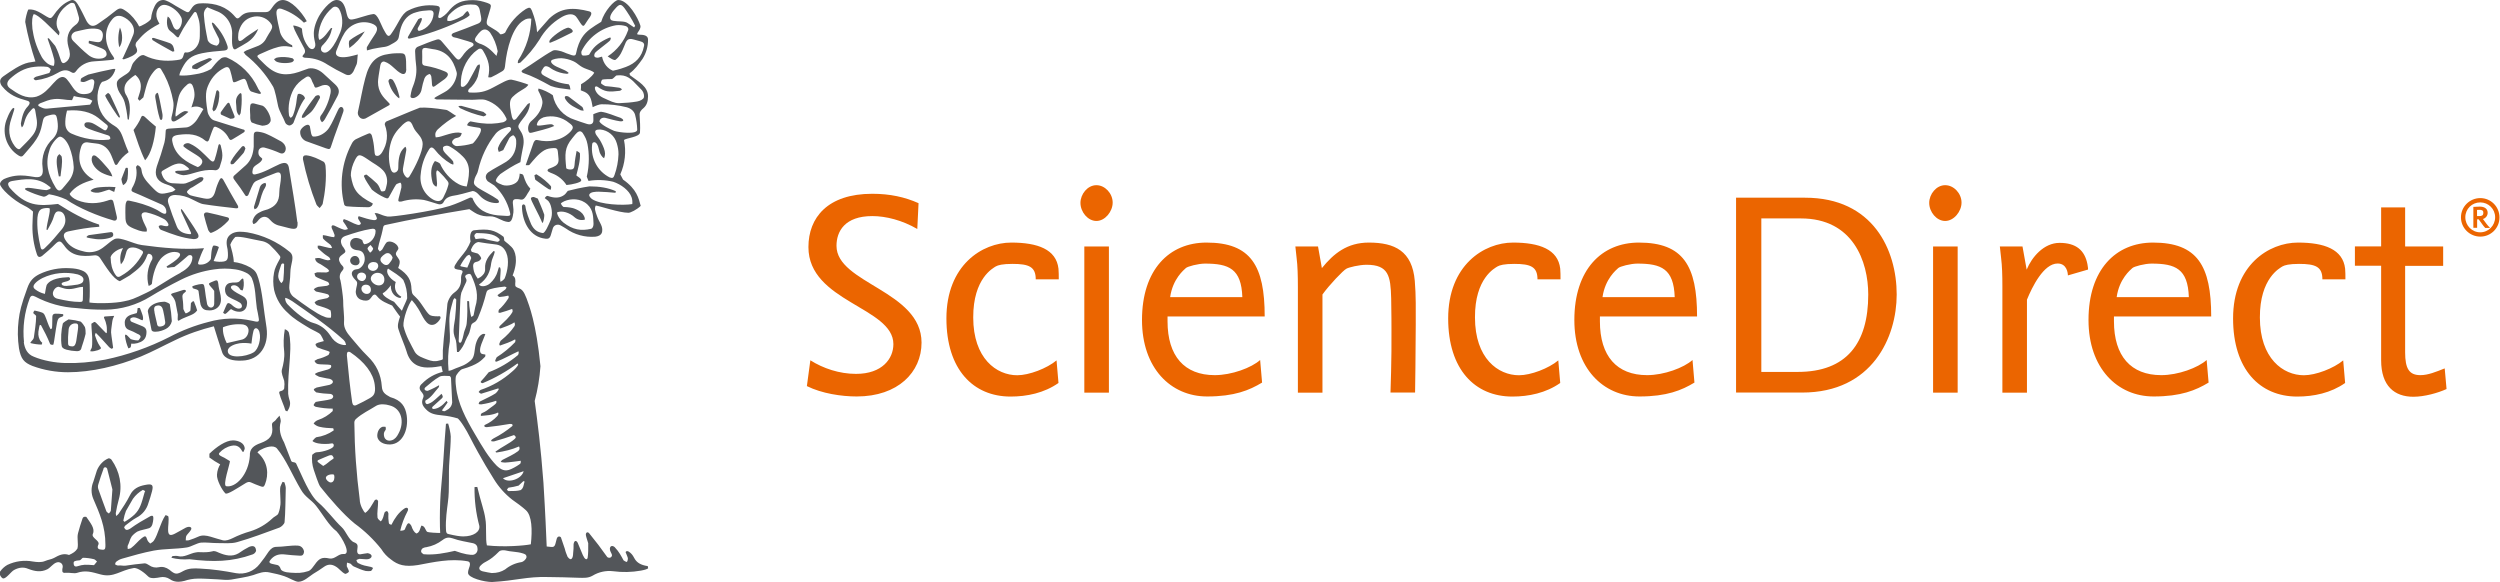 <svg width="189" height="44" viewBox="0 0 189 44" fill="none" xmlns="http://www.w3.org/2000/svg">
<path d="M63.239 18.583C63.239 17.489 63.868 16.336 65.945 16.336C66.984 16.336 68.213 16.653 69.347 17.311L69.442 15.36C68.404 14.894 67.27 14.65 65.945 14.65C62.566 14.65 61.117 16.454 61.117 18.679C61.117 22.825 67.54 23.217 67.54 26.018C67.54 27.112 66.699 28.265 64.716 28.265C63.458 28.265 62.229 27.851 61.263 27.238L61 29.189C62.134 29.751 63.612 29.973 64.768 29.973C67.884 29.973 69.669 28.14 69.669 25.9C69.662 21.975 63.239 21.436 63.239 18.583ZM75.28 20.142C75.449 20.046 75.785 19.95 76.539 19.95C77.797 19.95 78.302 20.172 78.302 21.118H80.043C80.043 20.852 80.043 20.534 80.021 20.312C79.853 18.849 78.448 18.339 76.451 18.339C74.256 18.339 71.549 20.046 71.549 24.074C71.549 27.933 73.576 29.98 76.4 29.98C77.629 29.98 78.938 29.714 80.021 28.953L79.875 27.245C79.15 27.851 77.797 28.369 76.904 28.369C75.339 28.369 73.576 27.105 73.576 24C73.569 21.022 75.09 20.268 75.28 20.142Z" fill="#EB6500"/>
<path d="M83.833 18.634H81.975V29.684H83.833V18.634Z" fill="#EB6500"/>
<path d="M82.889 14C82.216 14 81.682 14.68 81.682 15.338C81.682 16.025 82.238 16.705 82.889 16.705C83.54 16.705 84.118 15.996 84.118 15.316C84.118 14.628 83.54 14 82.889 14ZM95.611 23.927C95.611 20.098 94.572 18.339 91.214 18.339C88.39 18.339 86.335 20.386 86.335 24.193C86.335 27.829 88.507 29.973 91.258 29.973C93.314 29.973 94.448 29.507 95.413 28.923L95.267 27.216C94.616 27.8 93.116 28.361 91.836 28.361C89.539 28.361 88.266 26.92 88.266 24.289V23.927H95.611ZM89.648 20.268C89.773 20.142 90.592 19.928 91.097 19.928C92.911 19.928 93.848 20.32 93.921 22.463H88.463C88.661 21.073 89.502 20.408 89.648 20.268ZM103.483 18.339C101.844 18.339 100.827 19.166 99.934 20.268L99.642 18.634H97.93L98.025 19.514C98.098 20.076 98.12 20.83 98.12 21.709V29.684H99.978V22.264C100.483 21.554 101.551 20.43 101.793 20.312C101.961 20.216 102.736 20.017 103.314 20.017C104.982 20.017 105.129 20.866 105.173 22.552C105.195 23.431 105.195 24.895 105.195 24.895C105.217 27.112 105.121 29.677 105.121 29.677H106.98C106.98 29.677 107.031 26.358 107.031 24.533C107.031 23.439 107.053 22.337 106.958 21.236C106.767 18.974 105.436 18.339 103.483 18.339ZM113.213 20.142C113.381 20.046 113.717 19.95 114.471 19.95C115.729 19.95 116.234 20.172 116.234 21.118H117.975C117.975 20.852 117.975 20.534 117.953 20.312C117.785 18.849 116.38 18.339 114.383 18.339C112.188 18.339 109.482 20.046 109.482 24.074C109.482 27.933 111.508 29.98 114.332 29.98C115.561 29.98 116.871 29.714 117.953 28.953L117.807 27.245C117.083 27.851 115.729 28.369 114.837 28.369C113.264 28.369 111.508 27.105 111.508 24C111.493 21.022 113.015 20.268 113.213 20.142ZM128.298 23.927C128.298 20.098 127.259 18.339 123.901 18.339C121.077 18.339 119.021 20.386 119.021 24.193C119.021 27.829 121.194 29.973 123.945 29.973C126.001 29.973 127.135 29.507 128.1 28.923L127.954 27.216C127.303 27.8 125.803 28.361 124.523 28.361C122.226 28.361 120.953 26.92 120.953 24.289V23.927H128.298ZM122.335 20.268C122.46 20.142 123.279 19.928 123.784 19.928C125.598 19.928 126.535 20.32 126.608 22.463H121.15C121.348 21.073 122.189 20.408 122.335 20.268ZM136.462 14.946H131.246V29.677H136.243C141.554 29.677 143.39 25.479 143.39 22.264C143.39 18.9 141.605 14.946 136.462 14.946ZM135.906 28.117H133.156V16.513H136.148C140.084 16.513 141.239 19.758 141.239 22.271C141.239 25.952 139.601 28.117 135.906 28.117ZM147.056 14C146.382 14 145.848 14.68 145.848 15.338C145.848 16.025 146.404 16.705 147.056 16.705C147.707 16.705 148.292 15.996 148.292 15.316C148.292 14.628 147.714 14 147.056 14Z" fill="#EB6500"/>
<path d="M147.999 18.634H146.141V29.684H147.999V18.634Z" fill="#EB6500"/>
<path d="M155.703 18.361C154.518 18.361 153.604 19.433 153.216 20.386L152.901 18.634H151.189L151.285 19.514C151.358 20.076 151.38 20.807 151.38 21.657V29.684H153.238V22.655C153.626 21.702 154.496 19.921 155.557 19.921C156.259 19.921 156.332 20.652 156.332 20.822L157.854 20.379V20.268C157.854 20.246 157.832 20.142 157.81 19.972C157.605 18.923 156.954 18.361 155.703 18.361ZM167.167 23.927C167.167 20.098 166.128 18.339 162.77 18.339C159.946 18.339 157.891 20.386 157.891 24.193C157.891 27.829 160.064 29.973 162.814 29.973C164.87 29.973 166.004 29.507 166.97 28.923L166.823 27.216C166.172 27.8 164.672 28.361 163.392 28.361C161.095 28.361 159.815 26.92 159.815 24.289V23.927H167.167ZM161.205 20.268C161.329 20.142 162.149 19.928 162.653 19.928C164.468 19.928 165.404 20.32 165.477 22.463H160.02C160.217 21.073 161.058 20.408 161.205 20.268ZM172.552 20.142C172.72 20.046 173.056 19.95 173.81 19.95C175.068 19.95 175.573 20.172 175.573 21.118H177.314C177.314 20.852 177.314 20.534 177.292 20.312C177.124 18.849 175.727 18.339 173.722 18.339C171.527 18.339 168.821 20.046 168.821 24.074C168.821 27.933 170.847 29.98 173.671 29.98C174.907 29.98 176.209 29.714 177.292 28.953L177.146 27.245C176.422 27.851 175.068 28.369 174.176 28.369C172.603 28.369 170.847 27.105 170.847 24C170.84 21.022 172.361 20.268 172.552 20.142ZM184.82 27.851C184.147 28.117 183.562 28.361 182.984 28.361C182.135 28.361 181.828 27.873 181.828 26.632V20.098H184.703V18.634H181.828V15.678H180.014V18.627H178.031V20.09H180.014V27.238C180.014 29.189 181.031 29.995 182.45 29.995C183.291 29.995 184.308 29.707 184.959 29.411L184.82 27.851ZM187.512 17.888C186.715 17.888 186.049 17.245 186.049 16.432C186.049 15.619 186.715 14.976 187.512 14.976C188.31 14.976 188.961 15.626 188.961 16.439C188.961 17.245 188.31 17.888 187.512 17.888ZM187.505 15.301C186.883 15.301 186.378 15.796 186.378 16.424C186.378 17.053 186.883 17.563 187.505 17.563C188.127 17.563 188.632 17.053 188.632 16.424C188.632 15.796 188.127 15.301 187.505 15.301ZM187.871 17.215C187.805 17.149 187.746 17.075 187.688 16.994L187.388 16.58H187.271V17.223H186.986V15.641C187.147 15.633 187.329 15.619 187.468 15.619C187.768 15.619 188.068 15.737 188.068 16.092C188.068 16.306 187.915 16.498 187.71 16.557C187.878 16.794 188.039 17.016 188.244 17.23H187.871V17.215ZM187.425 15.863L187.264 15.87V16.336H187.425C187.615 16.336 187.739 16.299 187.739 16.084C187.746 15.907 187.622 15.855 187.425 15.863Z" fill="#EB6500"/>
<path d="M13.652 20.607C14.179 20.332 14.479 19.983 14.533 19.589C14.615 19.223 14.297 19.259 14.215 19.332C13.925 19.571 13.543 19.938 13.18 20.185C13.01 20.195 12.84 20.216 12.672 20.249C12.627 20.231 12.581 20.157 12.6 20.139C12.935 19.928 13.298 19.718 13.534 19.433C13.689 19.25 13.625 19.094 13.326 19.058C12.99 19.003 12.6 19.149 12.3 19.415C11.783 19.855 11.537 20.836 11.483 21.459C11.383 21.569 11.347 21.569 11.238 21.615C11.146 21.278 11.123 20.925 11.17 20.579C11.217 20.232 11.332 19.899 11.51 19.598C11.556 19.47 11.519 19.259 11.329 19.204C11.229 19.158 11.174 19.186 11.129 19.296C10.875 20.038 10.43 20.35 9.813 20.817C9.758 20.863 9.195 21.175 9.059 21.258C8.569 21.102 8.015 20.185 7.552 19.488C7.508 19.423 7.446 19.371 7.374 19.338C7.302 19.306 7.222 19.294 7.144 19.305C6.136 19.424 5.383 19.351 4.838 18.544C4.593 18.214 4.484 18.15 4.185 18.443C3.84 18.801 3.504 19.076 3.168 19.36C2.986 19.479 2.859 19.442 2.787 19.213C2.555 18.52 2.441 17.791 2.451 17.059C2.451 16.757 2.487 16.289 2.496 15.996C2.304 15.817 2.087 15.669 1.852 15.556C0.999 15.152 0 14.208 0 13.906C0 13.842 0.054 13.677 0.29 13.539C1.525 12.989 2.496 13.447 2.859 13.393C3.177 13.365 3.277 13.136 3.222 12.687C3.162 12.279 3.204 11.863 3.343 11.475C3.483 11.088 3.716 10.742 4.021 10.468C4.439 10.01 4.412 9.515 4.312 8.956C4.257 8.699 4.203 8.635 3.949 8.662C3.268 8.809 3.304 8.828 3.177 9.423C3.104 9.808 2.968 10.203 2.75 10.523C2.478 10.954 2.115 11.321 1.797 11.706C1.688 11.862 1.561 11.862 1.398 11.752C0.94 11.466 0.602 11.022 0.445 10.502C0.288 9.983 0.323 9.423 0.545 8.928C0.654 8.635 0.817 8.314 0.989 8.158L1.08 8.186C1.08 8.241 1.08 8.305 1.053 8.36L0.853 8.992C0.599 9.726 0.644 10.432 1.126 11.064C1.289 11.266 1.434 11.33 1.525 11.238C1.834 10.918 2.16 10.624 2.433 10.276C2.76 9.891 2.859 9.423 2.76 8.938C2.735 8.753 2.705 8.57 2.669 8.387C2.623 8.113 2.505 8.14 2.378 8.296C2.079 8.607 1.933 8.855 1.788 9.423C1.764 9.505 1.717 9.579 1.652 9.634C1.602 9.542 1.577 9.437 1.579 9.332C1.67 8.818 1.779 8.369 2.106 8.039C2.315 7.801 2.26 7.673 2.061 7.617C1.334 7.416 0.708 7.205 0.154 6.518C0.067 6.415 0.016 6.286 0.009 6.151C0.009 6.004 0.082 5.894 0.245 5.775C0.881 5.335 1.534 4.867 2.16 4.73L2.678 4.647C2.378 3.758 2.088 2.658 1.906 1.659C1.906 1.448 2.051 0.889 2.133 0.724C2.269 0.706 2.442 0.706 2.696 0.797C2.986 0.907 3.259 1.091 3.531 1.256C3.794 1.412 3.867 1.412 4.039 1.173C4.33 0.743 4.675 0.357 5.12 0.128C5.274 0.055 5.374 0 5.474 0C5.619 0 5.728 0.092 5.873 0.312C6.118 0.706 6.327 1.164 6.545 1.595C6.799 2.026 7.071 2.053 7.453 1.769C7.888 1.476 8.279 1.192 8.678 0.862C9.041 0.568 9.15 0.568 9.559 0.862C9.922 1.109 10.312 1.577 10.512 1.989C10.548 2.062 11.392 1.604 11.419 1.403C11.456 1.036 11.556 0.761 11.692 0.468C11.873 0.101 12.118 0 12.354 0C12.563 0 12.963 0.238 13.262 0.431L13.898 0.797C14.233 0.981 14.252 0.981 14.451 0.678C14.678 0.312 14.878 0.247 15.35 0.247C16.276 0.247 17.12 0.486 17.765 1.256C17.883 1.412 17.991 1.439 18.137 1.292C18.4 1.018 18.645 0.917 19.135 0.917H19.998C20.188 0.917 20.315 0.926 20.497 0.678C20.733 0.33 20.996 0 21.377 0C21.986 0 22.784 0.862 23.193 1.604L22.975 1.714C22.525 1.265 21.983 0.92 21.386 0.706C21.023 0.55 20.86 0.706 20.905 1.091C20.96 1.549 21.078 2.007 21.178 2.457C21.314 2.878 21.677 3.245 22.085 3.419L22.104 3.575C22.04 3.557 21.958 3.529 21.849 3.52C21.587 3.472 21.318 3.481 21.06 3.547C20.551 3.676 20.088 3.896 19.634 4.098C19.408 4.207 19.408 4.263 19.598 4.455C19.852 4.693 20.088 4.968 20.379 5.179C21.196 5.803 22.013 5.674 22.911 5.326L23.329 5.179C23.71 5.106 24.119 5.271 24.427 5.546L25.335 6.38C25.626 6.655 25.698 6.912 25.517 7.26C25.217 7.847 24.881 8.452 24.555 9.02C24.506 9.111 24.434 9.187 24.346 9.24C24.237 9.148 24.137 8.938 24.246 8.754C24.645 8.241 24.899 7.526 24.99 7.04C25.072 6.563 24.818 6.334 24.373 6.453L23.992 6.6C23.828 6.664 23.774 6.6 23.738 6.435C23.674 6.288 23.601 6.197 23.556 6.041C23.447 5.784 23.302 5.702 23.084 5.867C22.703 6.105 22.439 6.343 22.212 6.719C21.884 7.326 21.757 8.023 21.849 8.708C21.858 8.8 21.931 8.855 21.977 8.91C22.054 8.871 22.115 8.806 22.149 8.727C22.267 8.433 22.34 8.14 22.394 7.81C22.421 7.627 22.448 7.315 22.503 7.15C22.548 7.058 22.684 7.095 22.757 7.122C22.948 7.196 23.029 7.297 23.057 7.434C22.675 7.92 22.439 8.644 22.185 9.286C22.14 9.377 21.977 9.488 21.877 9.488C21.759 9.478 21.604 9.377 21.568 9.277C21.414 8.864 21.141 8.461 21.032 8.048C20.76 6.664 20.669 6.582 20.615 6.499C20.081 5.593 19.385 4.794 18.563 4.143C18.5 4.079 18.473 3.997 18.418 3.942C18.491 3.905 18.554 3.841 18.627 3.813L19.426 3.502C19.771 3.382 20.007 3.163 20.152 2.851C20.243 2.667 20.379 2.484 20.479 2.31C20.624 2.053 20.606 1.916 20.415 1.696C20.254 1.507 20.043 1.368 19.807 1.295C19.571 1.222 19.319 1.218 19.081 1.283C18.563 1.412 18.246 1.778 18.082 2.273C18.019 2.457 18.001 2.64 18.001 2.833C18.001 3.107 18.091 3.172 18.318 3.025C18.69 2.713 19.117 2.457 19.526 2.182C19.344 2.622 19.072 2.961 18.69 3.208C18.436 3.373 18.191 3.502 17.937 3.648C17.719 3.804 17.646 3.74 17.574 3.483C17.52 3.208 17.547 2.933 17.547 2.658C17.574 2.261 17.47 1.866 17.252 1.534C17.033 1.203 16.713 0.953 16.339 0.825L15.668 0.55C15.578 0.617 15.508 0.706 15.463 0.809C15.418 0.912 15.401 1.025 15.414 1.137C15.468 1.87 15.577 2.42 15.704 3.043C15.822 3.3 16.103 3.41 16.385 3.456C16.557 3.364 16.693 3.126 16.466 2.759L16.131 2.099C16.103 2.007 16.058 1.934 16.04 1.843C16.022 1.806 16.003 1.751 16.04 1.705C16.076 1.723 16.122 1.723 16.203 1.806C16.621 2.264 16.966 2.787 17.184 3.438C17.274 3.694 17.184 3.795 16.948 3.822C16.385 3.868 15.822 3.914 15.277 4.024C14.397 4.207 14.097 4.537 13.78 5.133C13.643 5.39 13.571 5.555 13.562 5.702C13.879 5.729 14.233 5.711 14.742 5.619C15.169 5.565 15.582 5.428 15.958 5.216C16.194 4.941 16.376 4.657 16.73 4.4C16.839 4.327 17.075 4.299 17.165 4.354C18.188 4.811 19.013 5.625 19.489 6.646C19.526 6.756 19.625 6.857 19.671 6.939C19.771 7.058 19.734 7.104 19.589 7.095C19.389 7.04 19.163 6.985 18.981 6.912C18.908 6.875 18.845 6.756 18.808 6.673L18.627 6.142C18.527 5.931 18.473 5.931 18.264 6.004L17.855 6.178C17.701 6.233 17.628 6.261 17.592 6.087C17.547 5.83 17.474 5.582 17.41 5.353C17.32 5.069 17.211 5.005 16.939 5.143C16.443 5.398 16.045 5.81 15.804 6.316C15.568 6.811 15.477 7.141 15.695 8.461C15.749 8.717 15.949 9.029 16.185 9.102L18.382 9.79C18.491 9.79 18.563 9.918 18.427 10.01C18.155 10.193 17.855 10.358 17.574 10.533C17.438 10.624 17.356 10.578 17.293 10.441C17.1 10.063 16.777 9.77 16.385 9.616C16.239 9.543 16.167 9.57 16.112 9.726C16.003 9.964 15.895 10.312 15.804 10.56C15.749 10.688 15.695 10.743 15.55 10.652C14.923 10.12 14.27 10.092 13.498 10.193C13.117 10.248 12.944 10.349 13.035 10.734C13.244 11.797 14.17 12.293 14.95 12.632C15.062 12.594 15.157 12.519 15.223 12.421C15.341 12.247 15.314 12.082 15.132 11.926C14.832 11.66 14.188 11.357 13.87 11.064C13.816 10.89 14.179 10.743 14.379 10.872C14.95 11.128 15.386 11.605 15.849 12.063C16.085 12.293 16.194 12.265 16.267 11.935C16.358 11.678 16.439 11.293 16.512 10.991C16.557 10.844 16.648 10.899 16.684 10.991C16.739 11.211 16.811 11.495 16.811 11.752C16.811 12.027 16.721 12.265 16.639 12.522C16.594 12.778 16.394 12.916 16.185 12.861C15.214 12.769 14.479 13.227 13.879 13.246C13.743 13.246 13.453 13.154 13.317 13.09C13.099 12.925 13.407 12.907 13.48 12.907C13.734 12.907 14.115 12.907 14.315 12.797C14.261 12.705 14.152 12.613 14.052 12.549C13.507 12.1 12.908 12.577 12.445 12.815C12.173 12.962 12.164 12.998 12.273 13.273C12.445 13.695 12.745 13.86 13.162 13.86C13.398 13.86 13.625 13.897 13.87 13.887C13.987 13.881 14.102 13.85 14.206 13.796C14.524 13.686 14.796 13.521 15.087 13.402C15.45 13.347 15.432 13.53 15.268 13.704L14.551 14.153C14.479 14.19 14.397 14.217 14.342 14.273C14.242 14.346 14.115 14.474 14.134 14.529C14.179 14.621 14.288 14.722 14.406 14.768C14.742 14.868 15.078 14.923 15.404 14.997C15.922 15.098 16.14 14.951 16.285 14.428C16.358 14.144 16.457 13.878 16.594 13.603C16.675 13.438 16.775 13.42 16.875 13.585C17.238 14.254 17.601 14.905 17.982 15.547C18.055 15.693 17.982 15.767 17.846 15.748C17.029 15.657 16.212 15.565 15.395 15.437C15.123 15.4 14.851 15.217 14.578 15.098C14.168 14.872 13.711 14.749 13.244 14.74C12.835 14.74 12.59 14.997 12.736 15.4C12.917 15.968 13.135 16.555 13.371 17.133C13.525 17.517 13.907 17.664 14.315 17.701C14.515 17.728 14.442 17.591 14.397 17.499L13.716 16.023C13.625 15.776 13.698 15.739 13.834 15.941C14.206 16.509 14.597 17.041 14.932 17.618C15.141 17.976 14.887 18.077 14.633 18.077C13.78 17.994 12.999 17.701 12.182 17.38C12.091 17.352 11.982 17.169 12 17.096C12.155 16.949 12.345 17.096 12.509 17.096C12.708 17.133 12.781 17.041 12.708 16.894C12.624 16.719 12.479 16.582 12.3 16.509C11.915 16.307 11.506 16.156 11.084 16.06C10.829 16.014 10.657 16.124 10.711 16.353C10.775 16.647 10.911 16.913 11.065 17.224C11.111 17.316 11.111 17.426 11.084 17.508C10.929 17.508 10.748 17.554 10.112 17.279C9.477 17.013 9.477 16.839 9.477 16.051C9.477 15.886 9.477 15.547 9.504 15.4C9.568 15.18 9.595 15.143 9.776 15.171C10.439 15.308 11.111 15.492 11.755 15.812C11.955 15.895 12.136 16.06 12.345 16.142C12.509 16.198 12.59 16.142 12.572 15.968C12.565 15.856 12.526 15.748 12.46 15.657C12.394 15.566 12.304 15.496 12.2 15.455C11.501 15.162 10.811 14.822 10.112 14.538C9.949 14.474 9.894 14.401 9.985 14.217C10.258 13.759 10.403 13.218 10.285 12.641C10.285 12.595 10.339 12.54 10.394 12.485C10.479 12.51 10.555 12.561 10.611 12.632C10.666 12.703 10.698 12.789 10.702 12.879C10.757 13.374 11.084 13.713 11.401 14.053C12.055 14.731 12.055 14.731 12.963 14.511C13.081 14.492 13.171 14.41 13.271 14.337C13.18 14.273 13.099 14.153 12.981 14.098C12.817 14.007 12.627 13.961 12.436 13.887C11.837 13.658 11.655 13.218 11.855 12.577C12.071 11.989 12.261 11.393 12.427 10.789C12.491 10.514 12.518 10.212 12.527 9.909C12.527 9.744 12.654 9.744 12.754 9.726L14.079 9.634C14.415 9.616 14.805 9.213 14.932 8.983L15.377 8.25C15.25 8.15 15.1 8.086 14.94 8.063C14.781 8.041 14.619 8.061 14.469 8.122C14.569 7.792 14.705 7.48 14.705 7.159C14.705 6.948 14.66 6.701 14.569 6.49C14.479 6.288 14.342 6.252 14.17 6.38C13.852 6.655 13.58 6.976 13.48 7.425C13.38 7.865 13.199 8.672 13.289 8.818C13.489 8.662 13.761 8.461 13.934 8.406C14.025 8.387 14.17 8.406 14.242 8.461C13.943 8.736 13.589 8.974 13.262 9.148C13.017 9.258 12.926 9.112 12.963 8.873C13.253 7.764 13.072 7.682 12.981 7.132C12.814 6.452 12.538 5.805 12.164 5.216C12.046 5.069 11.855 5.124 11.61 5.427C11.202 5.922 11.102 6.343 10.884 7.187L10.838 7.361L10.548 7.617L10.421 7.471C10.53 7.077 10.648 6.848 10.648 6.536C10.648 6.151 10.484 5.876 10.23 5.665C9.913 5.867 9.631 6.123 9.549 6.261C9.453 6.405 9.403 6.576 9.406 6.75C9.409 6.924 9.466 7.092 9.568 7.232C9.894 7.801 9.84 8.378 9.74 9.047L9.649 9.02C9.611 8.583 9.535 8.151 9.422 7.728C9.35 7.452 9.177 7.223 9.032 6.994C8.887 6.774 8.76 6.316 8.878 6.123C9.05 5.83 9.577 5.665 9.785 5.399C9.994 5.078 9.894 4.941 10.158 4.647C10.321 4.455 10.666 4.052 10.92 4.189C11.683 4.574 12.491 4.657 13.344 4.547C13.707 4.492 13.789 4.501 13.889 4.134C13.979 3.832 14.016 4.043 14.315 3.933C14.832 3.758 15.105 3.291 15.105 2.741C15.105 2.429 15.123 2.118 15.087 1.797C15.059 1.522 14.96 1.265 14.878 1.018C14.805 0.853 14.696 0.889 14.624 1.008C14.415 1.283 14.052 1.833 13.861 2.145L13.562 2.695C13.516 2.842 13.444 2.878 13.317 2.741C13.183 2.594 13.034 2.462 12.872 2.347C12.6 2.163 12.572 1.604 12.681 1.247C12.799 1.311 12.881 1.448 12.954 1.632C13.062 1.87 13.108 2.145 13.298 2.228C13.543 2.356 13.789 1.843 13.752 1.494C13.744 1.402 13.713 1.314 13.662 1.238C13.407 0.761 12.799 0.367 12.418 0.367C11.982 0.367 11.692 0.917 11.873 1.43C11.928 1.567 11.982 1.668 12.055 1.797C11.011 2.347 10.729 2.704 10.312 3.19C10.267 3.254 10.221 3.419 10.267 3.502C10.457 3.877 10.385 4.006 9.985 4.235C9.804 4.327 9.568 4.428 9.377 4.482C9.35 4.501 9.304 4.464 9.25 4.455C9.26 4.418 9.279 4.383 9.304 4.354C9.559 3.777 9.831 3.236 10.067 2.649C10.321 2.026 9.767 1.458 9.268 1.256C8.941 1.127 8.678 1.201 8.451 1.503C7.906 2.163 7.788 3.245 8.56 4.272C8.678 4.446 8.651 4.51 8.451 4.528C8.006 4.565 7.571 4.62 7.117 4.638C6.85 4.649 6.588 4.72 6.353 4.847C6.117 4.974 5.913 5.154 5.755 5.372C5.664 5.518 5.528 5.555 5.383 5.454C5.038 5.234 4.747 5.289 4.384 5.5C3.871 5.8 3.303 5.993 2.714 6.068C2.651 6.068 2.578 6.013 2.533 5.958C2.56 5.912 2.614 5.839 2.741 5.793C3.104 5.702 3.395 5.61 3.722 5.518C3.776 5.463 3.803 5.317 3.84 5.253C3.776 5.161 3.658 5.06 3.558 5.051C3.251 5.018 2.94 5.018 2.632 5.051C1.834 5.124 1.244 5.509 0.735 5.977C0.499 6.215 0.481 6.463 0.735 6.664C1.325 7.086 1.961 7.517 2.76 7.306C3.322 7.122 3.667 6.701 4.03 6.298C4.33 5.968 4.702 5.592 5.056 5.995C5.574 6.591 5.673 7.214 6.518 7.104C6.844 7.067 6.971 6.957 7.062 6.646L7.126 6.279C7.153 6.05 7.035 5.931 6.799 6.022C6.645 6.077 6.518 6.16 6.363 6.197C6.273 6.215 6.182 6.188 6.091 6.16C6.091 6.068 6.109 5.958 6.164 5.903C6.318 5.803 6.509 5.72 6.672 5.638C7.307 5.473 7.906 5.344 8.533 5.216C8.596 5.205 8.66 5.205 8.723 5.216L8.669 5.399C8.442 5.922 8.133 6.087 7.725 6.188C7.67 6.233 7.571 6.353 7.498 6.591C7.361 6.989 7.33 7.417 7.41 7.831C7.49 8.245 7.677 8.63 7.952 8.947C8.152 9.176 8.406 9.368 8.669 9.524C9.105 9.781 9.223 10.212 9.386 10.661C9.486 10.945 9.595 11.229 9.722 11.504C9.368 11.761 9.077 12.054 8.869 12.421C8.778 12.512 8.714 12.476 8.669 12.375L8.424 11.77C8.206 11.238 7.834 10.89 7.244 10.844C7.026 10.826 6.817 10.789 6.608 10.762C6.372 10.743 6.209 10.853 6.127 11.128C5.791 12.155 6.109 13.044 7.08 13.585C6.3 13.787 5.664 14.098 5.265 14.648C5.301 14.804 5.537 15.006 5.846 15.134C6.608 15.446 7.389 15.409 8.106 15.171C8.524 15.015 8.542 15.116 8.614 15.428L8.832 16.381C8.878 16.61 8.751 16.738 8.542 16.656C7.38 16.317 6 15.758 5.002 15.079C4.588 14.892 4.151 14.759 3.704 14.685C3.549 14.777 3.422 14.887 3.286 14.868C2.856 14.754 2.436 14.601 2.033 14.41C1.834 14.3 1.825 14.236 2.079 14.199C2.469 14.199 3.177 14.373 3.54 14.373C3.903 14.263 3.903 14.199 3.676 14.053C2.823 13.365 1.861 13.53 0.908 13.686C0.563 13.759 0.545 13.924 0.735 14.199C1.97 15.602 2.878 15.592 4.384 15.418C5.365 16.042 6.345 16.61 7.489 16.977L7.507 17.142C6.69 17.197 5.918 17.334 5.183 17.49C4.811 17.563 4.729 17.793 4.938 18.132C5.238 18.627 5.719 18.865 6.273 18.993C6.663 19.113 7.062 19.085 7.453 18.92C7.906 18.709 8.206 18.324 8.633 18.086C8.887 17.948 9.313 18.104 9.568 18.177C9.949 18.297 10.321 18.471 10.72 18.526C12.291 18.746 13.961 18.892 15.423 18.764C15.241 19.113 15.123 19.433 15.005 19.773C14.923 19.974 14.996 20.02 15.205 20.002C15.513 20.002 15.813 19.818 15.94 19.58C15.967 19.342 15.967 19.122 16.013 18.883C16.04 18.755 16.076 18.581 16.158 18.562C16.221 18.553 16.584 18.617 16.539 18.718C16.412 19.085 16.303 19.369 16.149 19.736C16.285 19.763 16.43 19.791 16.575 19.791C17.165 19.791 17.256 19.699 17.229 19.113C17.222 18.942 17.198 18.773 17.156 18.608C17.084 18.159 17.174 17.857 17.556 17.646C17.919 17.462 18.318 17.517 18.69 17.563C19.863 17.767 20.963 18.272 21.886 19.03C22.349 19.397 21.949 19.919 21.949 20.625C21.949 21.074 21.858 21.532 21.867 21.762C21.886 22.128 22.04 22.321 22.176 22.431C22.585 22.742 23.029 23.054 23.456 23.348C23.901 23.622 24.119 23.806 24.636 23.989C24.763 24.026 24.909 24.026 25.017 24.017C25.045 23.833 25.036 23.646 24.99 23.467C24.736 23.293 24.382 23.21 23.974 23.073C23.901 23.045 23.819 22.944 23.783 22.852C23.866 22.773 23.965 22.714 24.073 22.678L24.736 22.541C24.781 22.523 24.872 22.449 24.899 22.394C24.872 22.33 24.818 22.257 24.772 22.247C24.5 22.156 24.137 22.101 23.919 22.046C23.828 22.018 23.792 21.936 23.719 21.863C23.814 21.78 23.926 21.721 24.046 21.688L24.718 21.606C24.788 21.588 24.851 21.55 24.899 21.496C24.872 21.432 24.836 21.34 24.781 21.312C24.645 21.248 23.946 20.992 23.874 20.918C23.81 20.854 23.801 20.772 23.774 20.662C23.865 20.616 24.001 20.57 24.091 20.588L24.654 20.598C24.744 20.591 24.828 20.552 24.89 20.488C24.854 20.415 24.801 20.352 24.736 20.304C24.464 20.139 24.364 20.029 24.055 19.883C23.919 19.791 23.846 19.718 23.819 19.534C23.928 19.507 24.073 19.488 24.2 19.516C24.409 19.571 24.518 19.635 24.736 19.672C24.791 19.69 24.899 19.663 24.972 19.644C24.973 19.583 24.95 19.524 24.909 19.479C24.827 19.387 24.718 19.351 24.618 19.268C24.464 19.168 24.2 18.911 24.046 18.782C24.001 18.746 24.028 18.617 24.019 18.572H24.182C24.391 18.617 24.691 18.709 24.863 18.737C25.163 18.792 25.126 18.746 24.999 18.526C24.818 18.361 24.618 18.251 24.436 18.049C24.391 17.985 24.409 17.866 24.409 17.774C24.7 17.793 24.999 17.93 25.262 17.93C25.281 17.884 25.299 17.838 25.299 17.774C25.24 17.602 25.17 17.433 25.09 17.27C25.017 17.068 25.117 16.995 25.262 17.05C25.462 17.142 25.78 17.307 25.998 17.362C26.089 17.389 26.198 17.362 26.306 17.316C26.207 17.114 26.089 16.949 25.943 16.747C25.925 16.692 25.943 16.619 25.998 16.564C26.343 16.656 26.697 16.903 27.005 16.986C27.151 17.041 27.241 16.986 27.278 16.913C27.305 16.83 27.051 16.573 27.069 16.473C27.069 16.408 27.087 16.381 27.123 16.344L27.713 16.527C28.149 16.647 28.394 16.683 28.458 16.582C28.549 16.555 28.458 16.353 28.322 16.115C28.666 16.087 28.703 16.253 29.302 16.372C29.529 16.427 32.697 15.977 33.986 15.574C34.494 15.409 35.075 15.152 35.556 14.932L35.711 14.96C36.074 15.904 36.836 16.188 37.617 16.28L38.343 16.326C38.57 16.326 38.615 16.271 38.552 16.042C38.361 15.268 37.951 14.567 37.372 14.025L36.873 13.704C36.655 13.475 36.682 13.209 36.918 13.026C37.317 12.751 37.862 12.485 38.27 12.228C38.861 11.852 39.06 11.257 39.024 10.633C39.021 10.552 39 10.473 38.962 10.402C38.925 10.33 38.871 10.268 38.806 10.221C38.689 10.261 38.585 10.334 38.507 10.432C38.343 10.771 38.18 11.055 38.044 11.348C37.925 11.412 37.807 11.44 37.708 11.486C37.68 11.376 37.617 11.275 37.653 11.174C37.835 10.643 38.289 10.221 38.597 9.882C38.724 9.662 38.534 9.579 38.443 9.598C38.107 9.671 37.735 9.799 37.481 10.092C36.832 10.907 36.376 11.86 36.146 12.879C36.092 13.145 35.974 13.246 35.892 13.484C35.783 13.86 35.792 13.943 36.11 14.181C36.582 14.483 37.19 14.768 37.626 15.079C37.807 15.281 37.717 15.354 37.526 15.354C37.286 15.351 37.05 15.298 36.831 15.198C36.613 15.099 36.417 14.956 36.255 14.777C36.092 14.593 35.947 14.465 35.747 14.438C35.293 14.566 34.658 14.749 34.186 14.813C33.913 14.868 33.705 14.978 33.559 15.235C33.468 15.446 33.278 15.492 33.051 15.409C32.715 15.318 32.379 15.189 32.043 15.116C31.479 15.027 30.902 15.068 30.355 15.235C30.128 15.272 30.073 15.217 30.137 14.997C30.201 14.722 30.291 14.447 30.346 14.172C30.346 14.053 30.373 13.869 30.255 13.805C30.146 13.86 29.983 13.887 29.937 13.961C29.756 14.236 29.629 14.511 29.456 14.804C29.347 15.033 29.302 15.033 29.066 14.932C28.724 14.777 28.404 14.576 28.113 14.337C27.886 13.97 27.641 13.668 27.523 13.347C27.477 13.264 27.614 13.2 27.713 13.2C27.968 13.402 28.276 13.658 28.503 13.878C28.657 14.053 28.703 14.217 28.803 14.438C28.83 14.492 29.075 14.483 29.12 14.392C29.157 14.3 29.193 14.181 29.229 13.998C29.32 13.658 29.257 13.191 28.957 12.879C28.576 12.494 28.322 12.421 27.813 12.054C27.169 11.614 27.078 11.642 26.842 12.082C26.66 12.439 26.524 12.833 26.524 13.273C26.697 14.318 26.942 14.74 28.185 15.382C28.174 15.451 28.142 15.514 28.095 15.565C28.004 15.629 27.959 15.666 27.822 15.666C27.378 15.657 26.76 15.648 26.279 15.602C26.143 15.602 26.061 15.547 26.025 15.473C25.636 13.922 25.837 12.281 26.588 10.872C26.652 10.731 26.756 10.613 26.887 10.533C27.151 10.395 27.568 10.221 27.822 10.111C27.968 10.037 28.049 10.092 28.113 10.248C28.222 10.652 28.267 10.945 28.294 11.293C28.312 11.504 28.322 11.724 28.412 11.761C28.612 11.852 28.794 11.678 28.893 11.504C29.275 10.881 29.375 10.184 29.093 9.432C29.066 9.368 29.13 9.231 29.202 9.185C30.064 8.837 30.863 8.479 31.744 8.14C32.225 8.113 32.851 8.168 33.723 8.305C33.868 8.323 34.176 8.58 34.485 8.763C34.086 8.965 33.505 9.396 33.096 9.781C32.987 9.9 32.842 10.056 32.942 10.386C33.287 10.367 33.45 10.267 33.705 10.203C34.095 10.083 34.34 10.019 34.649 10.019C34.734 10.025 34.819 10.037 34.903 10.056C34.892 10.155 34.851 10.248 34.785 10.322C34.676 10.422 34.503 10.413 34.376 10.477C34.249 10.569 34.122 10.688 34.204 10.844C34.267 10.945 34.431 11.064 34.549 11.046C34.957 11.018 35.329 10.973 35.747 10.844C35.928 10.688 36.646 9.744 36.237 9.662C36.01 9.616 35.52 9.579 35.311 9.469C35.328 9.404 35.359 9.343 35.404 9.292C35.448 9.241 35.503 9.201 35.565 9.176C35.783 9.213 36.037 9.277 36.382 9.313C36.936 9.383 37.498 9.358 38.044 9.24C38.27 9.148 38.343 9.066 38.27 8.919C38.117 8.6 37.901 8.315 37.636 8.082C37.371 7.849 37.062 7.672 36.727 7.562C36.419 7.471 36.047 7.544 35.729 7.544L33.006 7.517C32.951 7.517 32.888 7.462 32.824 7.425C32.879 7.388 32.933 7.333 32.978 7.315C33.233 7.159 33.523 7.031 33.786 6.857C34.167 6.582 34.422 6.206 34.522 5.711C34.545 5.627 34.545 5.538 34.522 5.454C34.267 4.51 33.768 3.832 32.706 3.712L32.189 3.621C31.989 3.612 31.916 3.694 31.916 3.868C31.916 4.207 31.934 4.382 31.916 4.73C31.916 4.895 32.007 4.959 32.189 4.978C32.684 5.061 33.169 5.203 33.632 5.399C33.904 5.509 33.968 5.674 33.632 5.968L32.869 6.518C32.733 6.609 32.679 6.536 32.661 6.407C32.642 6.206 32.642 5.977 32.606 5.784C32.587 5.712 32.55 5.645 32.497 5.592C32.407 5.609 32.322 5.65 32.25 5.709C32.179 5.768 32.123 5.844 32.089 5.931C31.998 6.206 31.925 6.453 31.88 6.719C31.859 6.878 31.793 7.027 31.69 7.149C31.587 7.271 31.451 7.361 31.299 7.407C31.145 7.443 31.009 7.388 31.036 7.242C31.06 7.068 31.096 6.897 31.145 6.728C31.39 6.133 31.517 5.628 31.471 5.06C31.422 4.668 31.392 4.273 31.381 3.877C31.374 3.796 31.395 3.715 31.442 3.647C31.488 3.58 31.557 3.532 31.635 3.511C32.089 3.328 32.525 3.144 32.996 2.998C33.169 2.933 33.296 2.998 33.423 3.163L34.394 4.308C34.639 4.583 34.712 4.574 34.939 4.263C35.13 3.978 35.357 3.712 35.674 3.529C35.847 3.447 35.847 3.282 35.647 3.208C35.284 3.071 34.921 2.998 34.54 2.869C34.458 2.842 34.358 2.842 34.267 2.805C34.213 2.777 34.14 2.704 34.14 2.649C34.14 2.603 34.213 2.521 34.267 2.502C34.966 2.255 35.538 2.026 36.155 1.778C36.328 1.705 36.41 1.567 36.382 1.393C36.364 1.164 36.292 0.963 36.264 0.743C36.228 0.541 36.092 0.376 35.883 0.357C35.039 0.266 34.531 0.513 33.959 1.109C33.901 1.17 33.858 1.245 33.834 1.326C33.811 1.408 33.807 1.493 33.822 1.577C33.922 1.595 34.004 1.595 34.086 1.577C34.406 1.49 34.711 1.357 34.993 1.183C35.139 1.018 35.266 0.843 35.347 0.843C35.393 0.843 35.484 1.054 35.511 1.137C35.429 1.228 35.347 1.338 34.676 1.632C33.49 2.185 32.253 2.615 30.981 2.915C30.8 2.933 30.818 2.823 30.863 2.75C31.099 2.328 31.363 1.897 31.626 1.448C31.88 1.292 31.953 1.357 31.853 1.604C31.773 1.787 31.683 1.965 31.58 2.136C31.553 2.301 31.626 2.347 31.726 2.328C32.011 2.253 32.265 2.09 32.454 1.861C32.643 1.633 32.756 1.351 32.779 1.054C32.779 0.843 32.679 0.77 32.452 0.779C32.134 0.797 31.78 0.825 31.471 0.926C30.872 1.073 30.518 1.494 30.328 2.035C30.237 2.292 30.192 2.548 30.146 2.814C30.092 3.089 29.856 3.199 29.602 3.337C29.193 3.593 28.984 3.538 28.63 3.612C28.329 3.655 28.032 3.723 27.741 3.813C27.741 3.712 27.713 3.621 27.741 3.557C27.94 3.236 28.122 2.915 28.331 2.622C28.63 2.182 28.549 1.934 28.076 1.769C27.708 1.647 27.31 1.65 26.944 1.78C26.578 1.909 26.265 2.157 26.052 2.484C25.798 2.888 25.616 3.382 25.435 3.822C25.326 4.088 25.435 4.244 25.707 4.308C26.143 4.382 26.66 4.217 27.051 4.116C27.023 4.244 27.014 4.73 26.969 4.84L26.724 5.39C26.561 5.665 26.379 5.757 26.089 5.61C25.634 5.394 25.191 5.152 24.763 4.886C24.296 4.573 23.753 4.395 23.193 4.372C23.138 4.375 23.083 4.372 23.029 4.363C22.848 4.317 22.83 4.253 22.939 4.134C23.084 3.997 23.093 3.85 23.011 3.676L22.43 2.576C22.315 2.373 22.224 2.158 22.158 1.934C22.294 1.907 22.83 2.09 22.83 2.191C22.866 2.787 23.048 3.217 23.356 3.593C23.592 3.832 23.81 3.685 23.837 3.438C23.883 3.126 23.456 2.612 24.01 1.43C24.237 0.917 24.963 0 25.435 0C25.689 0 25.898 0.11 26.052 0.486C26.143 0.66 26.198 1.063 26.27 1.238C26.343 1.412 26.424 1.494 26.606 1.476C27.06 1.412 27.695 1.137 28.213 1.063C28.54 1.018 28.794 1.843 28.957 2.145C29.211 2.585 29.329 2.97 29.62 2.493C30.11 1.806 30.337 1.045 30.854 0.797C31.512 0.461 32.256 0.333 32.987 0.431C33.214 0.458 33.287 0.55 33.233 0.779C33.187 0.917 33.178 1.054 33.142 1.201C33.096 1.366 33.233 1.421 33.414 1.292C33.659 1.146 33.841 0.944 34.013 0.724C34.449 0.247 34.885 0.009 35.747 0.009C36.155 0.009 36.473 0.101 36.836 0.22C37.109 0.321 37.154 0.367 37.072 0.651L36.827 1.476C36.745 1.843 36.809 1.897 37.136 2.081C37.426 2.255 37.653 2.374 37.826 2.594C37.958 2.594 38.085 2.548 38.189 2.466C38.539 1.735 39.083 1.117 39.759 0.678C40.032 0.532 40.104 0.55 40.213 0.807C40.44 1.393 40.567 1.897 40.603 2.438C40.912 2.081 41.266 1.705 41.511 1.412C42.428 0.55 43.336 0.55 44.561 0.862C44.861 0.953 44.625 1.256 44.452 1.494L44.216 1.852C44.135 1.98 44.08 1.989 43.98 1.879C43.826 1.696 43.672 1.384 43.526 1.228C43.245 0.953 42.755 1.109 42.419 1.32C41.734 1.727 41.168 2.309 40.776 3.007C40.371 3.64 39.89 4.219 39.342 4.73C39.124 4.812 39.124 4.803 39.169 4.574C39.785 3.634 40.131 2.539 40.168 1.412C40.067 1.392 39.964 1.393 39.864 1.415C39.764 1.438 39.67 1.48 39.587 1.54C38.742 2.017 38.316 3.712 38.198 4.84C38.171 5.088 38.171 5.271 37.962 5.39C37.608 5.592 37.472 5.683 37.118 5.848C37.027 5.857 36.981 5.848 36.909 5.839C37.072 5.088 36.954 4.556 36.528 3.85C36.455 3.712 36.355 3.639 36.201 3.694C36.11 3.749 36.028 3.813 35.838 3.969C35.506 4.284 35.245 4.667 35.073 5.092C34.901 5.518 34.821 5.976 34.839 6.435C34.839 6.6 35.003 6.6 35.121 6.518C35.275 6.389 35.357 6.288 35.447 6.123C35.656 5.766 35.838 5.39 36.037 5.032C36.074 4.941 36.174 4.886 36.246 4.858C36.292 4.95 36.292 5.042 36.273 5.115L36.119 5.803C35.984 6.171 35.752 6.494 35.447 6.737C35.384 6.829 35.347 6.976 35.511 6.994C36.237 7.031 36.664 6.948 37.29 6.609C37.944 6.27 38.379 5.986 38.67 6.022C38.87 6.05 39.85 6.334 39.941 6.407C39.886 6.508 39.814 6.545 39.759 6.609C39.65 6.701 39.169 6.957 38.96 7.141C38.624 7.416 38.507 7.553 38.57 8.122C38.606 8.378 38.652 8.617 38.706 8.855C38.733 8.947 38.797 9.047 38.842 9.066C38.933 9.066 39.015 9.002 39.06 8.938L39.877 7.883C39.929 7.841 39.987 7.807 40.05 7.782C40.05 7.847 40.068 7.911 40.05 7.947C39.986 8.369 39.777 8.681 39.523 8.992L39.36 9.203C39.142 9.524 39.124 9.57 39.342 9.891C39.596 10.258 39.632 10.679 39.55 11.082C39.496 11.376 39.396 11.816 39.342 12.256C38.806 12.503 38.27 12.852 37.817 13.163C37.535 13.42 37.481 13.622 37.481 13.686C37.617 13.851 37.744 13.878 38.007 13.988C38.37 14.107 39.069 13.961 39.196 13.567C39.242 13.475 39.287 13.292 39.287 13.127C39.414 13.154 39.532 13.154 39.569 13.264C39.705 13.695 39.823 13.979 40.095 14.263C40.059 14.373 40.004 14.456 39.886 14.63C39.732 14.905 39.596 15.134 39.369 15.088C39.278 15.07 39.187 15.052 39.087 15.052C38.915 15.052 38.752 15.052 38.77 15.354C38.806 15.748 38.861 15.922 38.77 16.326C38.724 16.546 38.652 16.784 38.434 16.784C37.907 16.738 37.553 16.344 37.045 16.353C36.712 16.378 36.378 16.318 36.074 16.179C35.801 16.042 35.611 15.886 35.484 15.812C33.341 16.161 30.981 16.601 29.157 17.004C28.957 17.041 28.975 17.169 28.93 17.371C28.839 17.848 28.657 18.306 28.576 18.773C28.558 18.856 28.666 18.948 28.712 19.012C28.766 18.966 28.839 18.929 28.893 18.865C29.002 18.7 29.075 18.508 29.202 18.352C29.42 18.113 30.001 18.37 30.101 18.691C30.192 18.883 29.919 18.984 29.928 19.204C29.947 19.387 30.219 19.562 30.219 19.8C30.219 20.011 30.128 20.148 30.101 20.258C30.89 20.772 31.09 21.203 31.108 21.863C31.136 22.064 31.136 22.174 31.244 22.293C31.354 22.403 31.535 22.568 31.608 22.66C31.98 23.1 32.325 23.788 32.57 23.852C32.697 23.907 33.024 23.925 33.269 23.907L33.314 24.035C33.233 24.237 33.015 24.475 32.806 24.539C32.225 24.723 31.944 23.852 31.626 23.348C31.484 23.112 31.32 22.891 31.136 22.688C30.881 22.972 30.464 24.108 30.5 24.64C30.664 25.373 31.09 26.088 31.363 26.611C31.562 26.932 31.944 27.042 32.316 27.188C32.624 27.298 32.86 27.353 33.178 27.262C33.341 27.225 33.405 27.216 33.478 27.152V26.492C33.55 25.3 33.741 24.108 33.813 23.082C33.813 22.807 34.022 22.348 34.358 22.11C34.721 21.853 34.876 21.514 34.857 21.074C34.846 20.929 34.875 20.783 34.939 20.652C35.057 20.414 34.83 20.414 34.603 20.378C34.349 20.341 34.285 20.24 34.422 20.011C34.649 19.608 34.993 19.277 35.257 18.883C35.429 18.608 35.511 18.425 35.575 18.251C35.502 17.921 35.529 17.426 35.856 17.407C36.936 17.279 37.381 17.38 38.062 17.893C38.107 17.967 38.116 18.067 38.116 18.15C38.116 18.242 38.307 18.306 38.67 18.672C38.951 18.938 39.215 19.681 38.752 20.827C38.988 20.964 38.978 21.193 38.951 21.45C38.933 21.67 39.006 21.698 39.205 21.78C39.46 21.872 39.596 22.018 39.805 22.55C39.986 23.054 40.54 24.392 40.858 27.683C40.797 28.573 40.652 29.454 40.422 30.314C40.64 31.891 40.885 33.834 41.084 36.483C41.239 38.995 41.284 40.278 41.33 41.314C41.774 41.351 41.91 41.443 42.001 41.067L42.092 40.718C42.174 40.471 42.419 40.553 42.428 40.691L42.7 41.488C42.755 41.727 42.818 41.864 42.909 42.093C43.2 42.497 43.327 42.139 43.327 41.846C43.363 41.589 43.363 41.369 43.363 41.14C43.408 40.847 43.563 40.828 43.672 41.03L44.062 41.965C44.207 42.286 44.361 42.368 44.425 42.176C44.47 41.91 44.479 41.443 44.47 41.067C44.407 40.856 44.316 40.617 44.289 40.434C44.289 40.178 44.489 40.233 44.534 40.306C45.017 40.893 45.477 41.498 45.914 42.121C46.168 42.277 46.322 42.011 46.249 41.91C46.231 41.809 46.104 41.681 46.104 41.479C46.141 41.149 46.44 41.296 46.513 41.415C46.785 41.69 46.976 42.057 47.139 42.359C47.212 42.422 47.3 42.466 47.393 42.487C47.448 42.405 47.475 42.277 47.466 42.194C47.448 42.093 47.33 41.846 47.293 41.736C47.411 41.543 47.657 41.791 47.729 41.864C47.82 41.956 47.902 42.093 48.002 42.277C48.156 42.515 48.41 42.717 48.973 42.799L49 42.964C48.927 43.019 48.8 43.074 48.455 43.138C47.76 43.262 47.05 43.278 46.349 43.184C45.809 43.12 45.263 43.239 44.797 43.523C44.461 43.716 44.125 43.688 43.726 43.679C42.964 43.642 42.201 43.642 41.429 43.624C39.823 43.578 39.015 43.899 37.199 44C36.609 44 35.384 43.688 35.384 43.312C35.384 43.038 35.529 42.827 35.529 42.689C35.529 42.515 35.493 42.469 35.347 42.432C34.05 42.203 32.779 42.497 31.599 42.717C30.6 42.873 30.083 42.717 29.556 42.295C29.264 42.087 29.017 41.822 28.83 41.516C28.248 40.782 27.57 40.132 26.815 39.582C25.971 38.903 24.899 37.657 24.228 36.813C24.073 36.63 23.81 35.759 23.719 35.512C23.599 35.149 23.558 34.764 23.601 34.384C23.701 34.292 23.828 34.201 23.928 34.192C24.491 34.173 25.199 33.898 25.217 33.733C25.272 33.605 25.181 33.495 25.072 33.523C24.772 33.578 24.373 33.578 24.073 33.523C23.91 33.495 23.71 33.431 23.619 33.339C23.728 33.211 23.801 33.119 23.91 33.055C24.383 32.993 24.835 32.817 25.226 32.542C25.229 32.484 25.216 32.427 25.19 32.377C24.827 32.358 24.536 32.358 24.119 32.258C23.965 32.214 23.825 32.132 23.71 32.019C23.784 31.903 23.892 31.813 24.019 31.762C24.491 31.607 24.836 31.378 25.154 31.075V30.892C24.72 30.89 24.289 30.844 23.865 30.754C23.674 30.653 23.656 30.635 23.865 30.387C24.173 30.314 24.736 30.268 25.045 30.168C25.262 30.048 25.226 29.847 24.999 29.782C24.631 29.772 24.263 29.733 23.901 29.663C23.674 29.453 23.647 29.434 23.937 29.297L24.909 29.095C25.281 28.967 25.226 28.728 24.909 28.637C24.618 28.6 24.409 28.536 24.119 28.481C23.728 28.288 23.738 28.27 24.046 28.142L24.663 27.968C24.836 27.931 25.008 27.858 25.036 27.729C25.045 27.686 25.039 27.64 25.017 27.601C24.763 27.527 24.228 27.582 23.992 27.509C23.901 27.482 23.819 27.39 23.774 27.28L24.001 27.152C24.291 27.087 24.609 26.959 24.836 26.831C24.878 26.763 24.908 26.689 24.927 26.611C24.877 26.574 24.822 26.546 24.763 26.528C24.455 26.437 24.282 26.372 23.974 26.253C23.801 26.043 23.81 25.997 24.046 25.905L24.482 25.786C24.422 25.633 24.349 25.486 24.264 25.346C24.227 25.282 24.173 25.228 24.11 25.19C23.855 25.034 23.492 24.887 23.22 24.704C22.712 24.392 22.185 24.081 21.786 23.677C21.258 23.221 20.886 22.609 20.724 21.927C20.642 21.496 20.633 21.047 20.715 20.625C20.76 20.304 20.942 19.965 21.114 19.653C21.178 19.543 21.232 19.442 21.16 19.351C20.905 19.021 20.697 18.801 20.379 18.498C20.232 18.378 20.062 18.291 19.88 18.242C18.872 18.058 18.255 17.857 17.792 17.912C17.624 18.077 17.494 18.277 17.41 18.498C17.501 18.847 17.665 19.369 17.674 19.809C18.037 19.846 18.491 19.974 18.945 20.231C19.308 20.469 19.389 20.598 19.535 21.056C19.843 22.073 19.925 23.384 20.152 24.777C20.334 26.116 19.653 27.216 18.318 27.262C17.592 27.298 16.993 27.152 16.802 26.657C16.566 25.96 16.385 25.373 16.167 24.668C15.214 24.906 14.215 25.236 13.208 25.731C12.318 26.152 11.592 26.556 10.657 26.95C8.869 27.683 6.899 28.142 5.138 28.142C4.221 28.143 3.312 27.982 2.451 27.665C1.815 27.408 1.579 27.142 1.434 26.327C1.33 25.628 1.321 24.919 1.407 24.218C1.489 23.54 1.598 23.063 2.061 21.789C2.26 21.221 2.524 20.964 2.959 20.735C3.686 20.384 4.489 20.226 5.292 20.277C5.564 20.286 5.928 20.332 6.182 20.442C6.69 20.625 6.763 21.038 6.781 21.542C6.781 21.844 6.799 22.147 6.781 22.44C6.754 22.678 6.763 22.779 6.763 22.871C7.398 22.962 8.742 22.926 9.377 22.779C9.903 22.678 10.112 22.596 11.065 22.137C11.728 21.835 12.618 21.166 13.662 20.616L13.652 20.607ZM33.877 32.019C33.931 32.138 34.077 32.78 34.077 33C34.077 33.523 34.031 34.008 33.977 34.815C33.886 35.869 34.004 36.942 33.859 37.987C33.795 38.5 33.677 39.288 33.714 39.994C33.714 40.269 33.768 40.352 33.922 40.379C34.431 40.498 34.767 40.553 35.021 40.553C35.801 40.553 36.31 40.196 36.237 39.756C35.982 38.8 35.86 37.813 35.874 36.822L36.083 36.813C36.364 38.005 36.609 38.592 36.691 39.215C36.8 39.774 36.691 40.746 36.809 41.232C38.107 41.378 39.659 41.25 40.131 41.149C40.249 40.077 40.222 38.977 39.75 38.564C39.559 38.381 38.978 37.941 38.724 37.776C38.173 37.345 37.702 36.817 37.336 36.218C36.782 35.337 36.627 35.053 36.137 34.192C35.683 33.385 35.375 32.697 35.066 32.23C34.866 31.909 34.703 31.717 34.612 31.634C34.227 31.518 33.832 31.441 33.432 31.405C32.888 31.35 32.525 31.286 32.207 30.947C31.934 30.672 31.826 30.442 31.989 30.076C32.08 29.883 31.962 29.746 31.826 29.581C31.662 29.379 31.707 29.159 31.907 29.003C32.334 28.564 32.875 28.256 33.468 28.114L33.369 27.674C33.114 27.711 32.833 27.784 32.325 27.784C31.626 27.784 30.99 27.491 30.736 26.565C30.645 26.235 30.237 25.291 30.119 24.878C30.028 24.622 30.119 24.301 30.246 23.934C30.019 23.659 29.837 23.357 29.647 23.1C29.275 22.935 28.812 22.779 28.512 22.403C28.385 22.247 28.331 22.238 28.213 22.312C28.113 22.394 28.086 22.495 27.94 22.633C27.813 22.752 27.532 22.761 27.269 22.651C27.015 22.55 26.887 22.284 26.896 22.027C26.924 21.688 27.087 21.386 26.942 21.248C26.669 20.973 26.433 20.652 26.742 20.423C26.833 20.35 27.023 20.368 27.142 20.313C27.304 20.222 27.432 20.079 27.506 19.907C27.58 19.734 27.595 19.542 27.55 19.36C27.477 19.076 27.323 18.948 27.051 18.92C26.651 18.892 26.47 18.691 26.47 18.425C26.47 18.086 26.769 17.939 27.042 18.003C27.151 18.022 27.305 18.086 27.396 18.168C27.423 18.297 27.486 18.48 27.577 18.462C28.031 18.407 28.394 17.93 28.394 17.481C28.394 17.325 28.294 17.252 27.995 17.316C27.45 17.407 26.778 17.609 26.107 17.838C25.744 17.967 25.689 18.26 25.889 18.608C25.962 18.682 26.007 18.773 26.061 18.865C26.152 18.993 26.107 19.103 25.971 19.177L25.807 19.305C25.607 19.461 25.58 19.626 25.707 19.855C25.744 19.947 25.798 20.002 25.862 20.066C26.007 20.203 26.007 20.323 25.862 20.488C25.775 20.578 25.717 20.693 25.694 20.817C25.672 20.94 25.686 21.068 25.735 21.184C25.789 21.377 25.943 22.486 25.943 22.697C25.934 23.274 26.043 23.843 26.007 24.383C25.989 24.768 26.179 25.117 26.552 25.538C26.96 25.997 27.25 26.4 27.804 26.941C28.449 27.564 28.803 28.307 28.866 29.214C28.893 29.645 29.093 29.801 29.502 30.021C30.355 30.259 30.645 30.745 30.745 31.396C30.918 32.569 30.355 33.706 29.311 33.596C28.785 33.55 28.521 33.229 28.521 32.945C28.521 32.642 28.666 32.349 28.912 32.267C28.957 32.248 29.111 32.267 29.148 32.267C29.165 32.326 29.171 32.388 29.166 32.45C29.166 32.523 29.075 32.569 29.03 32.725C29.012 32.817 29.012 33.028 29.111 33.156C29.22 33.303 29.411 33.358 29.62 33.284C29.856 33.211 30.01 33.009 30.119 32.789C30.609 31.909 30.364 30.864 29.438 30.644C29.148 30.552 28.721 30.516 28.449 30.672C27.877 31.038 27.387 31.24 26.905 31.68C26.868 31.715 26.838 31.757 26.817 31.805C26.797 31.852 26.787 31.903 26.788 31.955C26.806 33.899 26.943 35.84 27.196 37.767C27.196 38.179 27.496 38.702 27.614 38.775C27.949 38.528 28.04 38.28 28.34 37.803C28.476 37.721 28.54 37.776 28.585 37.895C28.585 38.335 28.494 38.757 28.54 39.133C28.567 39.242 28.694 39.343 28.785 39.417C28.984 39.233 28.993 38.958 29.075 38.738C29.302 38.5 29.347 38.766 29.366 38.83C29.347 39.105 29.366 39.371 29.393 39.517C29.393 39.627 29.502 39.646 29.592 39.673C29.837 39.178 30.146 38.738 30.546 38.463C30.782 38.289 30.936 38.436 30.8 38.674C30.558 39.131 30.374 39.618 30.255 40.123C30.335 40.125 30.414 40.115 30.491 40.095C30.546 40.077 30.618 40.058 30.645 39.921C30.818 39.499 30.909 39.444 31.099 39.756C31.19 40.04 31.317 40.251 31.48 40.333C31.735 40.26 31.753 39.958 31.853 39.737C32.125 39.756 32.143 40.049 32.279 40.196C32.37 40.269 33.142 40.297 33.278 40.288L33.26 39.829C33.242 38.922 33.26 38.197 33.314 37.299C33.387 36.364 33.487 35.402 33.532 34.577C33.568 33.889 33.65 32.853 33.714 32.038L33.877 32.019ZM46.531 14.575C46.322 14.547 45.478 14.492 45.26 14.492C45.069 14.492 44.561 14.492 44.543 14.758C44.543 14.832 44.643 14.969 44.761 15.052C45.378 15.473 47.103 15.547 47.802 15.428C47.82 15.262 47.802 15.061 47.747 14.914C47.575 14.392 46.939 13.933 46.358 13.741C45.745 13.595 45.11 13.573 44.489 13.677L44.361 13.356C44.57 12.439 44.543 11.587 44.416 10.908C44.343 10.542 44.243 10.358 44.053 10.056C43.926 9.891 43.79 9.891 43.635 10.019C43.544 10.111 43.435 10.221 43.263 10.45C42.673 11.165 42.7 11.642 42.809 12.723C42.873 12.769 42.945 12.815 43.145 12.815C43.327 12.815 43.417 12.732 43.435 12.476C43.454 12.118 43.535 11.742 43.59 11.412C43.681 11.44 43.826 11.541 43.844 11.596C43.88 12.155 43.699 12.732 43.572 13.255C43.599 13.319 43.998 13.493 43.935 13.668C43.889 13.796 43.263 13.952 42.827 13.988C42.578 13.601 42.217 13.3 41.792 13.127C41.538 13.026 41.257 12.943 41.466 12.769L41.811 12.632C42.401 12.384 42.201 12.045 42.174 11.467C42.156 11.248 42.065 11.183 41.865 11.193C41.566 11.211 41.375 11.238 41.139 11.367C40.685 11.642 40.349 12.091 40.032 12.457C39.977 12.512 39.85 12.485 39.741 12.485L40.304 10.881C40.358 10.716 40.44 10.542 40.621 10.588C41.529 10.798 42.464 10.624 43.109 9.973C43.381 9.68 43.381 9.543 43.027 9.295C42.761 9.072 42.445 8.916 42.107 8.843C41.769 8.77 41.418 8.78 41.084 8.873C40.812 8.983 40.631 9.148 40.585 9.432C40.558 9.607 41.402 9.368 41.693 9.396C41.783 9.396 41.838 9.478 41.901 9.524C41.357 9.762 40.73 9.882 40.213 10.028C40.041 10.074 39.977 10.028 39.941 9.863C39.91 9.725 39.92 9.58 39.968 9.447C40.016 9.314 40.101 9.198 40.213 9.112C40.603 8.773 40.921 8.369 41.003 7.828C41.057 7.544 40.821 7.104 40.694 6.857C40.676 6.793 40.712 6.737 40.712 6.692C41.048 6.774 41.511 6.994 41.792 7.196C41.874 7.63 42.072 8.033 42.365 8.361C42.658 8.689 43.035 8.93 43.454 9.057C43.753 9.158 44.053 9.277 44.37 9.368C44.661 9.46 44.879 9.368 44.861 9.057L44.852 8.635C45.097 8.525 45.396 8.433 45.46 8.452C45.941 8.516 46.431 8.754 46.921 8.91C47.266 9.093 47.103 9.203 46.858 9.167C46.495 9.112 46.123 9.002 45.768 8.91C45.541 8.864 45.351 8.965 45.315 9.185C45.469 9.46 46.168 9.781 46.422 9.891C46.785 10.019 48.192 10.184 48.174 9.799C48.162 9.418 48.107 9.04 48.011 8.672C47.92 8.36 47.648 8.177 47.357 8.103C46.742 7.951 46.111 7.877 45.478 7.883C45.333 7.883 45.06 7.975 44.806 8.103L44.724 7.682C44.597 7.113 44.325 6.976 43.908 6.829C43.926 6.664 43.926 6.554 43.926 6.371C44.298 6.16 44.752 5.803 44.924 5.5C44.779 5.353 44.507 5.28 44.361 5.225C43.79 5.023 43.726 4.803 43.345 4.629C43.059 4.497 42.751 4.419 42.437 4.4C42.147 4.4 41.756 4.473 41.675 4.583C41.629 4.657 41.675 4.776 41.838 4.895C42.092 5.097 42.628 5.234 42.891 5.427C43.054 5.518 42.973 5.564 42.864 5.582C42.502 5.555 42.149 5.452 41.829 5.28C41.638 5.179 41.575 5.097 41.438 5.042C41.184 4.95 41.139 5.023 40.967 5.317C40.839 5.537 40.994 5.647 41.175 5.747C41.783 6.087 42.228 6.288 42.991 6.371C43.081 6.463 43.1 6.6 43.127 6.774C42.364 6.673 42.11 6.664 41.638 6.499C40.885 6.087 40.286 5.766 39.559 5.518C39.423 5.463 39.378 5.372 39.523 5.28C40.286 4.822 41.012 4.253 41.783 3.832C41.892 3.768 42.065 3.795 42.201 3.822C42.573 3.887 42.7 4.006 43.072 4.116C43.29 4.207 43.508 4.263 43.544 4.061C43.653 3.502 43.835 3.08 43.998 2.842C44.334 2.319 44.815 2.044 45.451 1.65C45.687 0.825 46.458 0 46.74 0C47.502 0 48.256 1.403 48.41 1.925C48.51 2.292 47.902 2.622 48.319 2.622C48.664 2.622 48.991 2.677 48.991 2.988C48.997 3.508 48.852 4.018 48.573 4.455C48.283 4.858 47.983 5.28 47.593 5.546L47.62 5.683C48.274 6.178 48.991 6.536 48.991 7.287C48.991 7.682 48.882 7.966 48.655 8.168C48.474 8.314 48.337 8.47 48.355 8.699C48.383 9.222 48.41 9.515 48.383 10.019C48.355 10.367 47.321 10.432 47.175 10.588C47.352 11.461 47.254 12.368 46.894 13.182L47.103 13.576C48.147 14.309 48.283 14.988 48.437 15.565C48.147 15.849 47.675 16.087 47.511 16.087C46.831 16.087 45.333 15.574 45.042 15.537C44.924 15.748 44.988 15.941 45.142 16.363C45.278 16.757 45.532 17.023 45.532 17.371C45.532 17.554 45.505 17.82 45.024 17.893C44.224 17.961 43.427 17.74 42.773 17.27C42.637 17.197 42.519 17.105 42.383 17.041C42.156 16.913 41.865 17.013 41.792 17.27L41.638 17.783C41.547 18.067 41.411 18.095 41.03 18.012C39.959 17.783 39.46 16.619 39.46 15.583C39.505 15.373 39.678 15.455 39.714 15.556C39.777 16.06 39.995 16.546 40.159 16.958C40.358 17.352 40.612 17.563 41.039 17.618C41.13 17.618 41.239 17.453 41.339 17.27C41.566 16.784 41.783 16.463 41.711 15.895C41.684 15.693 41.629 15.418 41.484 15.235C41.42 15.143 41.302 15.088 41.184 14.978C41.239 14.887 41.33 14.786 41.411 14.813C41.883 14.978 42.237 14.978 42.537 14.813C42.718 14.722 42.809 14.584 42.927 14.428C43.336 14.318 43.998 14.172 44.561 14.089C45.324 14.089 45.995 14.199 46.558 14.456L46.531 14.575ZM17.61 33.293C18.019 33.293 18.509 33.495 18.5 33.935L18.409 34.164C18.377 34.162 18.346 34.152 18.318 34.137C18.164 33.807 17.919 33.614 17.52 33.697C17.156 33.77 16.83 33.962 16.594 34.228C16.43 34.393 16.757 34.503 16.957 34.604L17.383 34.861C17.383 35.09 16.811 36.703 17.102 36.758C17.828 36.887 18.79 35.878 18.89 34.458C18.863 33.944 19.153 33.688 19.707 33.495C20.37 33.248 20.678 32.945 20.57 32.212C20.515 31.863 20.724 31.964 20.914 31.662L21.132 31.423C21.169 31.524 21.241 31.772 21.223 31.872C21.069 32.459 21.187 32.917 21.477 33.449L22.022 34.861C22.14 34.998 22.258 34.888 22.385 35.035C22.848 35.979 23.374 37.4 24.082 38.005C24.663 38.491 25.281 39.343 25.834 39.857C26.152 40.141 26.379 40.865 26.778 41.002C27.069 41.112 27.051 41.259 27.015 41.525C26.96 41.846 27.105 41.91 27.214 41.91C27.414 41.883 27.595 41.837 27.804 41.818C28.24 41.91 28.14 42.222 27.813 42.277C27.595 42.295 27.387 42.249 27.169 42.249C27.087 42.267 27.015 42.304 26.942 42.341C26.96 42.423 26.996 42.506 27.06 42.561C27.414 42.753 27.668 42.781 28.013 42.854C28.076 42.854 28.131 42.909 28.204 42.937C28.176 42.992 28.113 43.129 28.04 43.166C27.931 43.184 27.786 43.184 27.65 43.166C27.332 43.093 27.051 42.955 26.751 42.827C26.651 42.79 26.588 42.68 26.488 42.607L26.234 42.533C26.234 42.634 26.207 42.726 26.216 42.808C26.279 42.955 26.424 43.193 26.361 43.239C26.343 43.285 26.134 43.413 26.079 43.377C25.825 43.258 25.626 42.964 25.381 42.827C25.081 42.643 24.8 42.643 24.518 42.836C24.219 43.047 23.955 43.221 23.674 43.386C23.329 43.615 22.957 43.982 22.548 43.982C22.321 43.982 21.75 43.633 21.495 43.56C21.023 43.404 20.869 43.386 20.37 43.276C19.943 43.175 19.571 43.331 19.144 43.477C18.618 43.642 18.046 43.707 17.474 43.817C17.156 43.872 16.784 43.817 16.448 43.798C15.94 43.78 15.45 43.734 14.95 43.743C14.615 43.743 14.261 43.807 13.934 43.917C13.789 43.954 13.625 43.982 13.489 43.982C13.262 43.982 13.035 43.927 12.835 43.78C12.729 43.71 12.611 43.662 12.486 43.638C12.361 43.614 12.233 43.616 12.109 43.642C11.873 43.688 11.41 43.78 11.22 43.597C10.984 43.358 10.412 42.882 10.094 42.946C9.096 43.111 8.605 43.688 7.625 43.432C6.935 43.248 6.481 43.083 5.81 43.312C5.628 43.377 5.192 43.276 5.02 43.303C4.766 43.331 4.684 43.285 4.711 43.028L4.738 42.891C4.784 42.625 4.53 42.432 4.275 42.524C4.003 42.616 3.831 42.9 3.577 43.038C3.095 43.276 2.642 43.203 2.124 43.001C1.761 42.845 1.398 42.909 1.062 43.093C0.844 43.203 0.49 43.734 0.245 43.734C0.172 43.734 0.045 43.587 0 43.468V43.221C0.144 43.01 0.333 42.834 0.554 42.708C1.155 42.419 1.832 42.329 2.487 42.451C2.787 42.497 3.123 42.533 3.404 42.414C3.631 42.313 3.867 42.295 4.076 42.185C4.457 41.974 4.793 41.8 5.22 41.956C5.537 41.809 5.701 41.708 5.855 41.47C5.946 41.085 5.8 40.682 5.9 40.306C5.982 39.967 6.127 39.536 6.236 39.206C6.3 39.041 6.418 39.059 6.527 39.078C6.835 39.536 7.207 39.958 7.017 40.37C6.89 40.663 7.552 40.865 7.444 41.158C7.335 41.378 7.38 41.525 7.607 41.543L7.77 41.562C7.97 41.562 7.97 41.433 7.97 41.186C7.97 39.783 7.525 38.812 7.053 37.712C6.967 37.509 6.922 37.291 6.922 37.07C6.922 36.849 6.967 36.631 7.053 36.428L7.325 35.567C7.489 35.154 7.825 34.797 8.206 34.65C8.251 34.632 8.397 34.696 8.433 34.76C9.05 35.64 9.277 36.703 8.978 37.767C8.887 38.078 8.823 38.408 8.76 38.757C8.742 38.839 8.769 38.922 8.787 39.013C8.841 38.958 8.923 38.903 8.969 38.839C9.277 38.381 9.586 37.922 9.831 37.428C10.067 36.951 10.466 36.758 10.947 36.667C11.483 36.557 11.628 36.621 11.492 37.143C11.41 37.446 11.32 37.758 11.22 38.032C11.154 38.269 11.04 38.489 10.885 38.678C10.73 38.867 10.538 39.022 10.321 39.133C10.021 39.297 9.74 39.527 9.477 39.728C9.377 39.866 9.35 39.857 9.459 39.994C9.559 40.123 9.713 40.04 9.84 39.967C10.339 39.6 10.857 39.307 11.365 39.023C11.546 38.94 11.61 39.013 11.592 39.233C11.565 39.49 11.528 39.838 11.274 39.93C11.002 40.022 10.63 40.068 10.385 40.187C10.223 40.284 10.079 40.408 9.958 40.553C9.795 40.81 9.795 40.984 9.658 41.25C9.631 41.314 9.658 41.415 9.658 41.507C9.749 41.479 9.84 41.479 9.894 41.443C10.221 41.204 10.403 40.929 10.729 40.672C10.984 40.48 11.038 40.498 11.138 40.819C11.174 40.92 11.256 41.002 11.356 41.094C11.447 41.03 11.565 40.975 11.637 40.865C11.937 40.425 12.118 39.536 12.509 38.949C12.581 38.949 12.663 39.004 12.717 39.023C12.799 39.224 12.69 39.893 12.708 40.04C12.708 40.453 12.845 40.535 13.208 40.352C13.498 40.205 13.752 40.049 14.043 39.893C14.342 39.747 14.587 39.866 14.406 40.104C14.315 40.251 14.179 40.361 14.088 40.508C14.043 40.599 14.052 40.746 14.043 40.856C14.124 40.856 14.242 40.865 14.324 40.828C14.551 40.764 14.769 40.663 14.987 40.572C15.277 40.434 15.586 40.48 15.913 40.572C16.23 40.682 16.548 40.755 16.848 40.847C17.093 40.902 17.356 40.792 17.574 40.691C18.005 40.475 18.455 40.3 18.917 40.168C19.536 39.977 20.103 39.648 20.578 39.206C20.688 39.087 20.851 39.023 20.987 38.903C21.078 38.821 21.169 38.417 21.178 38.289C21.268 37.95 21.123 37.153 21.196 36.795C21.241 36.703 21.305 36.52 21.359 36.428L21.504 36.465C21.55 36.593 21.604 36.795 21.604 36.896C21.586 37.51 21.577 38.876 21.514 39.462C21.514 39.609 21.268 39.829 21.132 39.884C20.07 40.269 18.999 40.682 17.928 40.984C17.447 41.122 16.911 41.048 16.403 41.057C16.003 41.057 15.604 40.993 15.205 41.021C14.896 41.048 14.442 41.342 14.124 41.388C13.244 41.525 12.491 41.47 11.619 41.626C10.811 41.782 10.04 42.002 9.277 42.222C9.068 42.277 8.959 42.341 8.796 42.46C8.732 42.506 8.714 42.597 8.696 42.662C8.778 42.708 8.86 42.763 8.941 42.753C9.141 42.726 9.304 42.79 9.504 42.763C9.976 42.689 10.448 42.634 10.938 42.588C11.038 42.588 11.174 42.662 11.265 42.726C11.371 42.805 11.492 42.859 11.62 42.886C11.749 42.913 11.882 42.912 12.009 42.882C12.3 42.818 12.554 42.891 12.808 43.074C13.244 43.441 13.353 43.45 13.861 43.166C14.252 42.955 14.678 42.955 15.114 42.983C16.076 43.028 16.975 43.166 17.837 43.331C18.171 43.391 18.515 43.358 18.832 43.236C19.149 43.113 19.426 42.905 19.634 42.634C19.88 42.322 20.116 42.011 20.306 41.708C20.47 41.488 20.642 41.342 20.896 41.342C21.441 41.342 21.995 41.213 22.53 41.25C22.83 41.268 22.984 41.553 22.984 41.727C22.957 41.91 22.893 42.02 22.684 42.011C22.267 41.983 21.867 41.965 21.468 41.91C21.041 41.873 20.706 42.002 20.451 42.322C20.315 42.469 20.352 42.579 20.551 42.625C20.642 42.634 20.751 42.68 20.842 42.689C21.06 42.708 21.16 42.818 21.223 43.019C21.259 43.148 21.523 43.276 21.967 43.294C22.53 43.331 22.821 43.331 23.311 43.175C23.52 43.102 23.656 42.863 23.792 42.689C24.119 42.222 24.337 42.093 24.909 42.222C25.317 42.295 25.589 41.855 25.952 41.883C26.615 41.974 25.862 40.617 25.444 40.168C24.863 39.737 24.4 38.876 23.892 38.234C23.52 37.767 23.075 37.593 22.748 37.015C22.131 35.979 21.622 34.723 20.933 33.898C20.669 33.614 20.088 33.807 19.798 33.962C19.667 34.011 19.552 34.093 19.462 34.201C20.288 34.907 20.324 35.888 20.034 36.612C19.952 36.841 19.87 36.832 19.634 36.74C19.413 36.66 19.195 36.572 18.981 36.474C18.836 36.401 18.709 36.438 18.563 36.529C17.928 36.914 17.165 37.428 17.038 37.299C16.784 37.052 16.376 36.282 16.403 35.888C16.421 35.567 16.53 35.292 16.648 35.108C16.363 34.955 16.09 34.781 15.831 34.586V34.302C16.358 33.788 17.066 33.293 17.61 33.293ZM1.797 25.868C1.87 26.372 2.07 26.785 2.56 26.968C3.25 27.262 4.167 27.427 4.938 27.445C5.864 27.473 6.872 27.39 7.952 27.188C9.641 26.836 11.277 26.259 12.817 25.474C13.753 24.98 14.743 24.598 15.768 24.337C16.832 24.035 17.955 24.003 19.035 24.246C19.526 24.365 19.625 24.365 19.553 24.017C19.526 23.778 19.462 23.558 19.417 23.311C19.299 22.495 19.335 21.725 19.035 21.019C18.934 20.834 18.774 20.689 18.581 20.607C18.338 20.488 18.078 20.408 17.81 20.368C17.268 20.286 16.718 20.286 16.176 20.368C15.315 20.491 14.478 20.751 13.698 21.138C12.854 21.56 12.009 22.027 11.383 22.413C10.351 23.054 9.164 23.4 7.952 23.412C7.144 23.412 6.617 23.384 5.81 23.293C4.71 23.235 3.635 22.938 2.66 22.422C2.442 22.312 2.324 22.339 2.242 22.568C1.845 23.619 1.698 24.75 1.815 25.868H1.797ZM39.378 34.833C39.106 34.87 38.525 34.953 38.18 34.971C38.069 34.967 37.96 34.952 37.853 34.925C37.907 34.824 37.944 34.788 37.998 34.76C38.407 34.549 38.851 34.347 39.151 34.118C39.324 33.981 39.287 33.862 39.242 33.752C38.67 33.999 38.143 34.118 37.544 34.21C37.499 34.21 37.472 34.173 37.453 34.146C37.916 33.797 38.543 33.513 38.879 33.211C39.106 33.028 38.933 32.972 38.861 32.89C38.37 33.064 37.88 33.229 37.363 33.367C37.284 33.377 37.203 33.37 37.127 33.348C37.127 33.248 37.227 33.202 37.308 33.147C37.822 32.883 38.306 32.563 38.752 32.193L38.724 32.065L38.552 32.047C38.153 32.12 37.281 32.248 36.8 32.294C36.564 32.294 36.6 32.157 36.646 32.129C37.027 31.955 37.317 31.753 37.599 31.451C37.699 31.341 37.69 31.24 37.653 31.185C37.199 31.405 36.673 31.405 36.364 31.442C36.31 31.368 36.382 31.277 36.419 31.24C36.782 31.093 36.873 30.974 37.054 30.846C37.181 30.754 37.453 30.571 37.508 30.479C37.544 30.433 37.535 30.332 37.508 30.296C37.143 30.424 36.766 30.517 36.382 30.571C36.315 30.574 36.247 30.565 36.183 30.543C36.21 30.452 36.228 30.387 36.273 30.36C36.809 30.085 37.09 29.975 37.453 29.746C37.562 29.657 37.649 29.544 37.708 29.416L37.671 29.361L36.382 29.764C36.292 29.746 36.255 29.691 36.183 29.636C36.22 29.574 36.269 29.521 36.328 29.48C37.212 29.184 38.027 28.71 38.724 28.087C38.924 27.922 39.106 27.72 39.178 27.573L39.124 27.473C38.31 28.077 37.426 28.578 36.491 28.967C36.292 28.948 36.328 28.829 36.401 28.783C36.491 28.692 36.736 28.407 36.945 28.142C37.747 27.839 38.493 27.402 39.151 26.849C39.205 26.794 39.233 26.648 39.196 26.556C38.761 26.748 38.107 27.124 37.535 27.344L37.426 27.308C37.444 27.207 37.499 27.106 37.553 27.005C38.06 26.684 38.527 26.303 38.942 25.868C38.96 25.804 38.988 25.731 38.942 25.657C38.579 25.859 38.171 25.997 37.798 26.125C37.671 26.043 37.826 25.823 37.844 25.767C38.379 25.328 38.634 25.034 38.888 24.668C38.942 24.576 38.942 24.503 38.888 24.365C38.597 24.576 38.171 24.704 37.844 24.832L37.753 24.805C37.735 24.695 37.753 24.713 37.789 24.64C38.171 24.273 38.507 23.998 38.742 23.586C38.761 23.54 38.761 23.43 38.715 23.357C38.398 23.467 38.153 23.558 37.807 23.65C37.764 23.651 37.72 23.642 37.68 23.622C37.699 23.512 37.68 23.485 37.726 23.402C37.962 23.192 38.198 22.917 38.416 22.578C38.479 22.495 38.47 22.413 38.425 22.348C38.261 22.394 37.953 22.44 37.798 22.449C37.735 22.468 37.653 22.394 37.608 22.312L38.198 21.89C38.241 21.842 38.275 21.786 38.298 21.725C38.225 21.688 38.161 21.652 38.116 21.67C37.862 21.698 37.626 21.725 37.372 21.78C36.818 21.899 36.818 21.973 36.764 22.137C36.607 22.773 36.4 23.395 36.146 23.998C36.074 24.163 35.974 24.328 35.81 24.392C35.575 24.521 35.629 24.64 35.556 24.878C35.456 25.337 35.384 25.3 35.193 25.749C35.081 26.069 34.905 26.363 34.676 26.611H34.549L34.503 25.969C34.458 25.538 34.376 25.63 34.304 25.199C34.258 24.814 34.358 24.402 34.404 24.072C34.449 23.687 34.494 23.027 34.494 22.651C34.458 22.623 34.422 22.559 34.376 22.532C34.322 22.574 34.281 22.631 34.258 22.697C34.176 22.99 34.04 23.448 34.004 23.751C33.913 24.448 34.05 25.126 34.004 25.832C33.873 26.557 33.842 27.298 33.913 28.032C34.14 28.004 34.131 27.977 34.449 27.848C34.866 27.683 35.175 27.619 35.602 27.234C35.91 26.977 35.856 26.455 35.965 26.024C36.11 25.511 36.31 25.328 36.51 25.245C36.573 25.227 36.627 25.245 36.691 25.263L36.391 26.015C36.292 26.29 36.192 26.721 36.482 26.767L36.691 26.803C36.7 26.858 36.7 26.932 36.664 26.977C36.391 27.234 36.174 27.555 34.93 27.913C34.785 27.958 34.476 28.334 34.458 28.481C34.431 28.683 34.431 28.912 34.476 29.233C34.603 30.488 35.221 31.662 35.91 32.826C36.491 33.816 36.927 34.568 37.553 35.209C37.853 35.484 38.161 35.695 38.652 35.457C38.924 35.337 39.251 35.127 39.333 35.053C39.369 34.998 39.378 34.916 39.369 34.843L39.378 34.833ZM22.494 16.775C22.521 17.27 22.43 17.398 21.804 17.233C21.141 17.032 20.842 17.105 20.415 16.619C20.161 16.317 19.843 16.317 19.571 16.601C19.444 16.757 19.353 16.903 19.153 16.94C19.117 16.876 19.072 16.775 19.099 16.702C19.172 16.408 19.344 16.188 19.616 16.06C19.807 15.95 20.043 15.877 20.252 15.822C20.833 15.592 21.114 15.244 21.114 14.557C21.114 14.162 21.241 13.768 21.241 13.365C21.241 13.072 21.132 12.971 20.86 13.072C20.379 13.255 19.925 13.438 19.444 13.649C19.369 13.677 19.301 13.719 19.243 13.774C19.185 13.83 19.139 13.896 19.108 13.97C18.972 14.227 18.89 14.483 18.772 14.74C18.663 14.887 18.563 14.813 18.536 14.758C18.309 14.392 18.028 14.007 17.792 13.695C17.583 13.438 17.583 13.347 17.819 13.172L18.6 12.476C18.99 12.109 19.144 11.623 19.181 11.082V10.34C19.172 10.019 19.235 9.918 19.553 9.964C19.78 9.992 20.007 10.056 20.197 10.148C20.56 10.303 20.905 10.514 21.259 10.697C21.441 10.817 21.586 10.973 21.604 11.22C21.604 11.495 21.423 11.678 21.178 11.578C20.793 11.405 20.395 11.264 19.988 11.156C19.78 11.11 19.58 11.22 19.544 11.412C19.462 11.88 19.861 11.908 19.825 12.036C19.725 12.366 19.19 12.467 19.117 12.769C19.053 13.044 19.053 13.227 19.299 13.182C19.97 13.044 20.624 12.632 21.132 12.412C21.577 12.228 21.804 12.293 21.858 12.787C22.095 14.236 22.312 15.482 22.476 16.775H22.494ZM32.879 12.173C33.006 12.21 33.169 12.283 33.269 12.375C33.514 12.953 34.031 13.585 34.694 13.933C34.903 14.043 35.111 14.08 35.284 14.098C35.347 13.842 35.456 13.42 35.456 12.953C35.456 12.586 35.347 12.182 35.003 11.843C34.705 11.539 34.366 11.28 33.995 11.073C33.918 11.027 33.828 11.006 33.738 11.014C33.648 11.023 33.563 11.059 33.496 11.119C33.487 11.202 33.487 11.33 33.532 11.403C33.695 11.678 34.077 11.944 34.258 12.21C34.313 12.485 34.295 12.467 34.077 12.375C33.611 12.101 33.202 11.74 32.869 11.312C32.679 11.092 32.552 11.092 32.416 11.33C32.072 11.884 31.863 12.512 31.807 13.163C31.749 13.556 31.814 13.957 31.995 14.309C32.176 14.662 32.463 14.947 32.815 15.125C33.133 15.262 33.36 15.226 33.514 14.932C33.668 14.63 33.786 14.373 33.877 14.043C33.931 13.869 33.931 13.805 33.804 13.649C33.648 13.448 33.478 13.258 33.296 13.081C33.228 12.992 33.141 12.92 33.042 12.87C32.996 12.934 32.974 13.011 32.978 13.09C32.987 13.347 33.033 13.622 33.042 13.887C33.042 13.952 33.033 14.062 32.987 14.117C32.917 14.085 32.855 14.039 32.804 13.98C32.754 13.921 32.717 13.852 32.697 13.777C32.533 13.145 32.561 12.586 32.879 12.173ZM3.685 2.888L4.176 3.474C4.375 3.859 4.484 4.207 4.584 4.51C4.675 4.822 4.802 4.822 4.993 4.684C5.086 4.617 5.162 4.527 5.213 4.423C5.263 4.319 5.288 4.204 5.283 4.088C5.272 3.904 5.235 3.722 5.174 3.547C4.993 2.888 5.12 2.319 5.692 1.897C5.891 1.769 6.027 1.54 5.964 1.302C5.873 0.972 5.791 0.66 5.664 0.348C5.628 0.211 5.428 0.183 5.301 0.247C4.666 0.587 3.903 1.567 4.484 2.393C4.511 2.438 4.484 2.594 4.439 2.677C3.894 2.145 2.859 1.045 2.542 1.073C2.451 1.228 2.387 1.54 2.451 2.182C2.542 2.805 2.696 3.447 3.159 4.317C3.277 4.51 3.386 4.629 3.558 4.776C3.667 4.867 3.894 4.978 4.067 4.978C4.121 4.849 4.13 4.62 4.094 4.473C3.94 3.887 3.785 3.447 3.595 2.915L3.685 2.888ZM46.349 5.344C46.794 5.253 47.157 5.124 47.321 5.06C48.047 4.785 48.528 4.308 48.682 3.502C48.746 3.291 48.619 3.172 48.383 3.117L47.911 2.988C47.457 2.851 47.357 3.043 47.184 3.502C47.039 3.841 46.903 4.235 46.54 4.519C46.431 4.611 46.05 4.336 45.941 4.263C46.642 3.804 47.177 3.129 47.466 2.337C47.557 2.182 47.466 2.026 47.303 1.971C47.076 1.907 46.849 1.879 46.576 1.907C46.02 2.006 45.494 2.235 45.04 2.576C44.586 2.916 44.217 3.359 43.962 3.868C43.926 3.96 43.962 4.152 44.017 4.18C44.116 4.226 44.38 4.198 44.489 4.152C44.552 4.152 44.579 4.052 44.625 3.987C44.924 3.456 45.423 3.135 45.995 2.878C46.168 2.787 46.222 2.851 46.132 3.043C46.023 3.19 44.988 3.923 44.97 4.024C44.834 4.327 45.033 4.363 45.206 4.363L45.514 4.281C45.623 4.831 45.95 5.188 46.331 5.344H46.349ZM30.718 5.253C30.7 5.509 30.609 5.656 30.373 5.573C29.901 5.362 29.62 4.84 29.084 4.666C28.893 4.602 28.776 4.776 28.748 4.959C28.657 5.509 28.576 5.986 28.576 6.197C28.576 6.948 28.975 7.352 29.375 7.755C29.493 7.856 29.493 7.929 29.366 7.984L27.732 8.901C27.577 9.011 27.396 9.029 27.223 8.901C27.069 8.763 27.015 8.58 27.069 8.406C27.259 7.581 27.396 6.719 27.614 5.912C27.94 4.629 28.494 4.198 29.411 4.079C29.747 4.024 29.992 4.024 30.246 4.024C30.518 4.024 30.627 4.079 30.664 4.327C30.7 4.492 30.709 4.684 30.709 5.253H30.718ZM31.953 10.908C31.953 10.285 31.453 10.111 31.235 9.579C31.036 9.057 30.854 9.057 30.437 9.432C29.965 9.891 29.674 10.276 29.511 10.927C29.362 11.517 29.365 12.135 29.52 12.723C29.565 12.907 29.665 13.099 29.865 13.044C29.937 13.024 30.001 12.979 30.046 12.918C30.09 12.856 30.113 12.781 30.11 12.705C30.11 12.173 30.155 11.66 30.419 11.321C30.537 11.165 30.591 11.137 30.654 11.092C30.745 11.22 30.709 11.367 30.709 11.394C30.627 11.788 30.573 12.192 30.491 12.586C30.437 12.842 30.437 12.989 30.573 13.227C30.727 13.466 30.845 13.502 30.954 13.338C31.435 12.558 31.953 11.44 31.953 10.908ZM5.574 12.632C5.546 12.106 5.432 11.589 5.238 11.101C5.038 10.615 4.729 10.331 4.53 10.331C4.348 10.331 3.912 10.844 3.767 11.257C3.404 12.311 3.595 13.163 4.203 14.172C4.285 14.3 4.448 14.538 4.684 14.3C4.866 14.08 5.011 13.933 5.183 13.704C5.419 13.42 5.583 13.017 5.574 12.632ZM28.331 29.095C28.222 28.215 27.568 27.363 26.47 26.62C26.243 26.528 26.225 26.684 26.225 26.877C26.334 28.096 26.47 29.324 26.624 30.415C26.669 30.653 26.778 30.718 26.996 30.598C27.323 30.442 27.632 30.287 27.949 30.103C28.24 29.929 28.422 29.773 28.331 29.095ZM38.279 19.113C38.098 18.691 37.826 18.508 37.399 18.471C36.972 18.425 36.618 18.37 36.174 18.297C35.919 18.333 35.747 18.535 35.602 18.874C35.611 18.948 35.638 19.03 35.693 19.048C35.838 19.103 36.092 19.149 36.128 19.177C36.183 19.213 36.346 19.387 36.382 19.525C36.346 19.644 36.201 19.773 36.001 19.8C35.747 19.855 35.747 20.066 35.792 20.332C35.829 20.588 35.919 20.79 36.119 21.065C36.292 20.973 36.373 20.927 36.5 20.79C36.566 20.727 36.615 20.649 36.645 20.563C36.675 20.477 36.685 20.385 36.673 20.295C36.636 19.745 36.945 19.342 37.317 18.975L37.408 19.021C37.345 19.342 37.181 19.571 37.136 19.883C37.063 20.524 36.845 21.074 36.21 21.514C36.41 21.771 36.891 21.578 37.045 21.422C37.308 21.184 37.517 20.891 37.617 20.524L37.717 20.203C37.748 20.204 37.779 20.21 37.807 20.222C37.925 20.46 37.753 20.955 37.835 21.303C37.961 21.247 38.071 21.159 38.153 21.047C38.389 20.478 38.507 19.644 38.279 19.122V19.113ZM46.231 5.977C46.123 5.977 45.687 5.986 45.56 6.013C45.46 6.041 45.405 6.279 45.46 6.325C45.578 6.407 45.66 6.472 45.759 6.508C46.159 6.554 46.331 6.554 46.794 6.628C46.867 6.637 46.958 6.683 47.021 6.756C46.976 6.793 46.93 6.848 46.849 6.866C46.004 6.967 45.759 6.957 45.16 6.554C44.997 6.481 44.942 6.6 44.988 6.756C45.079 7.049 45.315 7.287 45.75 7.462C46.095 7.617 46.431 7.801 46.794 7.801C47.339 7.782 47.72 7.746 48.165 7.673C48.401 7.636 48.637 7.498 48.673 7.379C48.719 7.26 48.673 6.994 48.537 6.829L48.219 6.499C47.711 5.958 47.384 5.619 46.631 5.702C46.531 5.702 46.377 5.977 46.231 5.977ZM46.758 11.66C46.758 11.348 46.712 11.11 46.631 10.835C46.551 10.553 46.389 10.303 46.165 10.116C45.941 9.93 45.667 9.816 45.378 9.79C45.069 9.79 44.915 9.845 45.042 10.138C45.078 10.23 45.351 10.533 45.46 10.78C45.605 11.064 45.741 11.367 45.741 11.614C45.742 11.734 45.717 11.853 45.669 11.963C45.487 11.862 45.378 11.623 45.333 11.513C45.251 11.238 45.242 11.082 45.151 10.927C45.079 10.789 44.979 10.752 44.942 10.752C44.824 10.752 44.77 10.798 44.761 10.963C44.709 11.459 44.808 11.959 45.044 12.396C45.281 12.834 45.645 13.188 46.086 13.411C46.322 13.502 46.386 13.438 46.458 13.227C46.638 12.727 46.739 12.201 46.758 11.669V11.66ZM5.065 8.36C4.947 8.818 4.929 9.121 4.938 9.368C4.947 9.698 5.111 9.973 5.41 10.102C6.294 10.495 7.263 10.652 8.224 10.56C8.251 10.56 8.342 10.496 8.342 10.468C8.324 10.267 8.215 10.239 8.043 10.193C7.643 10.047 6.581 9.762 6.436 9.588C6.327 9.432 6.381 9.277 6.554 9.249C6.712 9.232 6.872 9.258 7.017 9.322C7.289 9.451 7.507 9.625 7.779 9.781C7.87 9.827 7.961 9.918 8.07 9.781C8.142 9.652 8.215 9.533 8.052 9.414L7.425 8.91C6.881 8.479 6.073 8.268 5.065 8.36ZM24.391 15.428C24.346 15.519 24.264 15.611 24.164 15.73C24.073 15.629 23.964 15.556 23.919 15.455C23.482 14.347 23.142 13.203 22.902 12.036C22.884 11.816 22.966 11.733 23.157 11.742C23.638 11.797 24.064 12.018 24.482 12.238C24.545 12.293 24.6 12.439 24.609 12.54C24.7 13.502 24.573 14.584 24.391 15.428ZM3.586 17.389L3.513 17.362C3.558 16.775 3.849 15.95 3.74 15.739C3.545 15.708 3.345 15.727 3.159 15.794C2.959 15.886 2.868 16.087 2.832 16.436C2.778 17.188 2.896 17.967 3.059 18.645C3.104 18.902 3.213 18.929 3.395 18.746C3.876 18.306 4.33 17.738 4.693 17.307C4.947 16.977 4.993 16.665 4.893 16.344C4.802 16.078 4.629 15.977 4.439 15.977C4.221 15.977 4.148 16.142 4.094 16.298C3.976 16.72 3.785 17.023 3.586 17.389ZM42.591 15.648C42.973 15.648 43.281 15.721 43.39 15.758C43.844 15.922 44.044 16.124 44.125 16.289C44.216 16.445 44.216 16.527 44.216 16.601C44.088 16.639 43.952 16.645 43.82 16.618C43.689 16.591 43.566 16.531 43.463 16.445C43.054 16.06 42.464 15.895 42.11 16.06C42.138 16.335 42.383 16.656 42.6 16.83C43.308 17.38 43.935 17.472 44.688 17.297C44.824 17.252 44.87 17.068 44.87 16.913C44.843 16.418 44.87 15.895 44.416 15.464C43.898 14.978 43.172 14.997 42.673 15.207C42.591 15.253 42.464 15.308 42.401 15.382C42.419 15.437 42.482 15.565 42.591 15.638V15.648ZM25.017 2.127C25.172 2.09 25.108 2.154 25.063 2.292C24.972 2.732 24.727 3.071 24.427 3.382C24.246 3.529 24.219 3.768 24.337 3.887C24.555 4.098 24.809 3.914 24.972 3.749C25.317 3.373 25.526 2.897 25.726 2.438C25.962 1.87 25.907 1.155 25.635 0.678C25.498 0.477 25.272 0.449 25.108 0.605C24.81 0.859 24.564 1.171 24.387 1.522C24.209 1.873 24.102 2.256 24.073 2.649C24.073 2.768 24.082 2.97 24.164 3.016C24.545 2.833 24.781 2.411 25.008 2.136L25.017 2.127ZM35.329 22.77C35.366 22.733 35.438 22.77 35.465 22.788C35.465 23.247 35.575 23.797 35.629 23.962C35.694 23.934 35.752 23.893 35.801 23.843L35.928 23.219C36.21 22.339 36.001 21.642 35.638 20.836C35.575 20.689 35.475 20.671 35.32 20.744C35.211 20.79 35.111 20.863 35.211 21.019C35.293 21.148 35.284 21.248 35.211 21.386C35.093 21.606 35.003 21.853 34.876 22.128C34.83 22.302 34.821 22.431 34.803 22.642L34.676 25.795C34.73 25.969 34.83 25.933 34.885 25.832C34.957 25.657 35.003 25.502 35.039 25.318C35.13 24.823 35.266 24.805 35.293 24.31C35.339 23.797 35.339 23.293 35.32 22.779L35.329 22.77ZM6.708 3.272C6.699 3.227 6.708 3.107 6.726 3.08L7.244 3.172C7.498 3.217 7.625 3.181 7.716 2.988C7.852 2.612 7.779 2.273 7.389 2.191C6.799 2.081 6.209 2.283 5.701 2.393C5.374 2.512 5.292 2.851 5.537 3.098C5.909 3.465 6.273 3.832 6.672 4.152C6.999 4.418 7.371 4.482 7.743 4.409C7.916 4.363 8.061 4.253 8.061 4.107C8.061 4.049 8.05 3.991 8.029 3.938C8.007 3.884 7.975 3.836 7.934 3.795C7.843 3.725 7.742 3.67 7.634 3.63L6.708 3.272ZM6.173 26.244C6.145 26.418 6.064 26.565 5.782 26.547C5.528 26.538 5.275 26.501 5.029 26.437C4.757 26.363 4.684 26.253 4.666 26.162C4.575 25.639 4.629 24.942 4.747 24.466C4.784 24.374 5.065 24.209 5.183 24.145C5.546 24.182 5.837 24.237 6.091 24.31C6.2 24.374 6.4 24.677 6.418 24.723C6.472 24.887 6.472 25.062 6.472 25.236C6.372 25.657 6.245 26.024 6.173 26.244ZM34.385 41.644C35.066 41.901 35.593 41.974 35.792 41.938C35.891 41.913 35.977 41.853 36.034 41.769C36.091 41.684 36.115 41.581 36.101 41.479C36.101 41.296 36.01 41.131 35.765 41.067C35.248 40.957 34.721 40.883 34.222 40.7C33.95 40.608 33.723 40.617 33.468 40.819C33.078 41.112 32.706 41.278 32.225 41.369C32.114 41.376 32.007 41.414 31.916 41.479C31.78 41.663 31.816 41.782 32.025 41.901C32.86 41.974 33.65 41.809 34.385 41.644ZM37.172 43.322C37.59 43.322 37.898 43.23 38.189 43.047C38.541 42.756 38.964 42.566 39.414 42.497C39.596 42.46 39.786 42.267 39.805 42.112C39.805 41.901 39.632 41.873 39.496 41.828C39.087 41.699 38.606 41.718 38.189 41.608C38.053 41.589 37.862 41.589 37.753 41.672C36.882 42.561 36.709 42.35 36.301 42.79C36.192 42.937 36.192 43.111 36.491 43.193C36.727 43.248 37.036 43.303 37.172 43.322ZM22.694 9.955C22.694 9.744 23.084 9.405 23.302 9.432C23.338 9.451 23.384 9.478 23.42 9.524L23.502 9.982C23.529 10.166 23.592 10.322 23.683 10.322C24.119 10.358 24.636 10.047 24.881 9.662C25.135 9.258 25.326 8.791 25.544 8.342C25.744 7.856 26.061 8.158 25.952 8.452C25.671 9.295 25.317 10.157 25.054 10.991C24.963 11.293 24.927 11.312 24.636 11.211L23.238 10.707C23.077 10.665 22.935 10.568 22.835 10.433C22.736 10.298 22.686 10.132 22.694 9.964V9.955ZM33.405 31.029C33.632 31.139 33.614 31.093 33.913 30.919C33.99 30.86 34.055 30.786 34.102 30.701C34.148 30.616 34.177 30.521 34.186 30.424L34.095 28.582C34.095 28.517 34.013 28.426 33.986 28.426C33.732 28.426 33.423 28.371 33.223 28.481C32.833 28.701 32.497 29.003 32.152 29.288C32.016 29.425 32.143 29.562 32.343 29.544C32.515 29.471 32.706 29.388 32.879 29.297L33.196 29.122C33.196 29.187 33.196 29.233 33.169 29.278C32.86 29.617 32.624 30.03 32.216 30.25C32.107 30.268 32.134 30.543 32.297 30.552C32.425 30.534 32.679 30.397 32.751 30.323C33.015 30.122 33.114 29.993 33.378 29.773C33.468 29.911 33.523 30.012 33.396 30.122L32.715 30.736C32.615 30.837 32.688 30.938 32.806 30.919C32.987 30.901 33.151 30.828 33.287 30.736C33.468 30.626 33.605 30.47 33.759 30.305C33.759 30.323 33.85 30.424 33.841 30.424C33.714 30.626 33.568 30.809 33.405 31.029ZM11.783 9.579C11.683 10.606 11.428 11.642 10.966 12.118C10.602 11.394 10.348 10.56 10.094 9.827C10.294 9.57 10.548 9.185 10.657 8.892C10.711 8.745 10.793 8.717 10.929 8.818C11.229 9.102 11.492 9.332 11.783 9.57V9.579ZM12.99 24.282C12.963 24.409 12.908 24.527 12.83 24.628C12.751 24.73 12.651 24.812 12.536 24.869C12.354 24.961 12.064 25.08 11.737 25.08C11.583 25.08 11.465 25.043 11.447 24.906L11.174 23.531C11.174 23.421 11.265 23.274 11.356 23.183C11.646 22.907 12.028 22.825 12.427 22.807C12.518 22.807 12.79 22.926 12.835 22.99C12.917 23.421 12.963 23.815 12.99 24.273V24.282ZM9.304 18.755C8.76 18.847 8.288 19.332 8.369 19.525C8.378 19.956 8.46 20.359 8.696 20.726C8.832 20.946 8.941 21.001 9.168 20.845C9.856 20.459 10.417 19.879 10.784 19.177C10.893 18.975 10.675 18.911 10.475 18.81C10.203 18.682 9.922 18.682 9.767 18.755C9.613 18.837 9.559 19.003 9.531 19.122C9.359 19.745 9.323 19.763 9.141 19.983C9.035 19.568 9.094 19.127 9.304 18.755ZM12.963 42.167C12.99 42.093 13.008 42.047 13.072 42.038C13.162 42.02 13.407 42.02 13.435 42.038C13.916 42.176 14.361 41.828 14.805 41.763C14.905 41.745 15.023 41.727 15.141 41.745C15.432 41.754 15.731 41.763 16.058 41.681C16.194 41.626 16.367 41.699 16.521 41.773C17.038 41.992 17.538 42.121 18.037 41.828C18.3 41.644 18.563 41.479 18.836 41.342C19.299 41.158 19.344 41.47 19.362 41.644C19.341 41.704 19.308 41.759 19.264 41.805C19.22 41.851 19.167 41.887 19.108 41.91C17.501 42.487 16.112 42.497 14.315 42.277C13.858 42.318 13.398 42.281 12.954 42.167H12.963ZM2.905 25.108C2.868 25.328 2.941 25.657 3.114 25.841L3.195 25.914L3.15 26.052C2.871 26.046 2.594 26.009 2.324 25.942C2.206 25.896 2.533 25.722 2.56 25.511C2.614 25.098 2.732 24.411 2.732 23.907C2.732 23.815 2.514 23.723 2.514 23.65C2.528 23.582 2.563 23.521 2.614 23.476C3.213 23.622 3.295 23.613 3.413 23.898C3.531 24.154 3.64 24.576 3.822 24.887C3.849 24.869 3.903 24.851 3.931 24.823C3.958 24.548 3.949 24.136 3.958 23.943C3.967 23.788 4.039 23.714 4.203 23.714C4.321 23.714 4.639 23.723 4.766 23.751C4.784 23.778 4.784 23.797 4.784 23.843C4.784 23.916 4.684 23.943 4.657 23.953C4.375 24.053 4.357 24.081 4.23 24.869L4.094 25.767C4.076 25.841 4.067 25.978 4.021 26.07C3.949 26.07 3.813 26.07 3.785 25.997C3.595 25.52 3.331 25.007 3.095 24.576H3.005C2.941 24.759 2.941 24.942 2.896 25.117L2.905 25.108ZM21.486 29.315C21.514 29.132 21.514 28.948 21.486 28.793C21.395 28.499 21.259 28.215 21.305 27.968C21.432 27.518 21.523 27.051 21.486 26.593C21.417 26.025 21.433 25.45 21.532 24.887C21.686 24.942 21.804 25.043 21.84 25.144C21.877 25.328 21.922 25.511 21.922 25.667C21.977 26.152 21.94 26.62 21.913 27.097C21.84 28.013 21.759 28.866 21.786 29.773C21.804 29.911 21.831 30.085 21.877 30.213C21.986 30.488 21.931 30.791 21.713 31.102L21.577 31.038C21.477 30.663 21.214 30.14 21.114 29.727C21.096 29.654 21.114 29.59 21.205 29.572C21.386 29.544 21.486 29.434 21.495 29.315H21.486ZM30.273 22.532C29.91 22.495 29.52 22.165 29.547 21.569C29.366 21.817 29.139 22.073 28.93 22.174C28.948 22.376 29.447 22.669 29.792 22.816C29.992 23.073 30.128 23.201 30.382 23.494C30.537 23.1 30.727 22.761 30.782 22.55C30.794 22.072 30.695 21.598 30.491 21.166C30.21 20.845 29.765 20.588 29.338 20.304C29.13 20.533 29.393 21.028 29.919 21.322C29.801 21.652 29.819 22.147 30.337 22.431L30.273 22.532ZM5.02 21.615C5.283 21.597 5.564 21.56 5.873 21.514C6.073 21.459 6.3 21.413 6.309 21.148C6.327 20.927 6.055 20.799 5.873 20.744C4.981 20.527 4.043 20.624 3.213 21.019C2.986 21.138 2.796 21.267 2.669 21.404C2.469 21.624 2.505 21.762 2.669 21.881C2.832 22.009 3.077 22.147 3.395 22.22C3.431 22.037 3.468 21.725 3.531 21.542C3.822 21.065 4.629 20.973 5.192 20.955C5.328 20.983 5.328 21.157 5.22 21.193C5.056 21.322 4.738 21.285 4.657 21.432C4.657 21.569 4.793 21.624 5.02 21.615ZM6.826 26.565C6.817 26.464 6.935 26.336 6.944 26.262C6.971 26.125 6.971 25.942 6.971 25.804C6.99 25.438 6.908 24.832 6.908 24.475L7.108 24.347C7.171 24.319 7.226 24.365 7.298 24.438C7.471 24.603 7.843 25.025 8.024 25.19C8.043 25.19 8.07 25.144 8.079 25.135V24.86C8.079 24.677 8.043 24.539 7.988 24.337C7.925 24.108 7.761 23.943 7.943 23.925L8.633 23.879C8.569 24.017 8.515 24.117 8.487 24.319C8.46 24.594 8.397 24.86 8.397 25.126C8.433 25.529 8.515 25.942 8.551 26.281C8.551 26.308 8.496 26.345 8.451 26.372C8.377 26.343 8.309 26.299 8.251 26.244C7.916 25.896 7.68 25.584 7.244 25.163C7.207 25.217 7.185 25.28 7.18 25.346C7.271 25.621 7.371 25.914 7.552 26.171C7.661 26.317 7.689 26.363 7.407 26.473C7.253 26.519 6.999 26.593 6.835 26.556L6.826 26.565ZM19.172 26.638C19.571 26.391 19.734 25.566 19.625 25.172C19.612 25.066 19.568 24.967 19.498 24.887C19.371 24.759 19.226 24.796 19.163 25.016C19.081 25.337 19.044 25.676 19.008 25.978C18.712 25.923 18.409 25.914 18.11 25.951C17.81 25.997 17.22 26.171 17.22 26.538C17.22 27.133 18.581 26.996 19.172 26.638ZM21.559 22.513C21.551 22.688 21.609 22.858 21.722 22.99C22.331 23.632 23.175 24.292 23.701 24.42C24.173 24.548 24.573 24.832 24.863 25.218L25.135 25.602C25.344 25.859 25.607 26.024 25.952 26.079C26.016 26.098 26.098 26.079 26.161 26.079C26.107 25.868 26.107 25.841 25.962 25.685C24.709 24.558 23.384 23.677 22.095 22.77C21.967 22.688 21.731 22.541 21.55 22.513H21.559ZM8.496 37.015V36.997C8.369 36.456 8.224 35.943 8.097 35.42C7.988 35.237 7.807 35.365 7.825 35.447C7.689 35.823 7.552 36.208 7.434 36.612C7.394 36.73 7.394 36.86 7.434 36.978C7.634 37.528 7.825 38.087 8.043 38.656C8.079 38.729 8.179 38.775 8.233 38.821C8.288 38.757 8.36 38.674 8.378 38.61L8.496 37.015ZM10.711 23.632C10.748 23.742 10.802 23.87 10.811 23.989C10.82 24.081 10.82 24.145 10.793 24.191C10.793 24.218 10.739 24.209 10.684 24.191C10.421 24.062 10.13 23.898 9.894 24.053C9.804 24.117 9.84 24.273 9.949 24.328L10.693 24.631C11.029 24.759 11.12 24.906 11.056 25.309C10.993 25.694 10.711 25.85 10.385 25.942C10.248 25.978 10.103 25.997 9.922 25.978C9.894 26.098 9.922 26.235 9.84 26.281C9.785 26.317 9.767 26.308 9.704 26.336C9.574 26.038 9.488 25.723 9.45 25.401C9.45 25.328 9.477 25.318 9.504 25.291C9.613 25.328 9.713 25.474 9.885 25.639C10.085 25.712 10.43 25.767 10.484 25.712C10.584 25.584 10.63 25.502 10.63 25.456C10.63 25.364 10.512 25.282 10.403 25.245C10.149 25.098 10.003 25.043 9.731 24.933C9.477 24.832 9.431 24.603 9.431 24.383C9.431 24.154 9.559 23.907 9.922 23.788L10.339 23.668C10.376 23.595 10.403 23.338 10.403 23.293C10.457 23.283 10.566 23.265 10.584 23.302L10.711 23.632ZM5.446 7.572C4.929 7.572 4.611 7.443 4.103 7.489C3.74 7.517 3.386 7.673 3.032 7.81C2.823 7.92 2.859 8.012 3.05 8.085C3.232 8.177 3.359 8.223 3.54 8.213L6.808 7.911C6.872 7.819 6.917 7.755 6.981 7.617C6.581 7.352 6.073 7.407 5.583 7.26L5.446 7.572ZM17.465 23.366C17.42 23.393 17.347 23.457 17.22 23.586C17.161 23.651 17.09 23.704 17.011 23.742L16.866 23.65L17.102 23.1C17.184 22.889 17.265 22.862 17.465 22.999L17.646 23.155C17.81 23.283 18.01 23.384 18.191 23.302C18.373 23.21 18.282 22.953 18.1 22.862C17.828 22.688 17.619 22.642 17.283 22.44C17.093 22.321 17.011 22.137 17.011 21.881C17.011 21.67 17.147 21.413 17.42 21.386C17.52 21.358 17.646 21.358 17.783 21.358C17.964 21.358 18.082 21.331 18.191 21.175C18.282 21.074 18.373 21.001 18.4 21.12C18.463 21.432 18.427 21.762 18.346 21.954C18.291 21.945 18.255 21.945 18.191 21.918C18.037 21.661 17.828 21.542 17.646 21.569C17.474 21.587 17.392 21.716 17.52 21.853C17.746 22.092 18.064 22.22 18.336 22.376C18.727 22.587 18.7 22.889 18.654 23.109C18.632 23.244 18.561 23.365 18.456 23.449C18.35 23.534 18.217 23.576 18.082 23.567C17.883 23.567 17.692 23.512 17.465 23.366ZM16.703 22.578C16.739 23.238 16.212 23.476 15.84 23.467C15.495 23.467 15.296 23.393 15.168 23.045C15.114 22.834 15.041 22.22 15.005 21.982C14.932 21.89 14.823 21.863 14.642 21.817C14.551 21.798 14.551 21.725 14.533 21.652C14.66 21.587 14.887 21.523 15.041 21.496C15.414 21.441 15.414 21.459 15.477 21.808C15.522 22.192 15.586 22.605 15.659 22.999C15.786 23.384 16.194 23.302 16.194 22.972C16.194 22.669 16.212 22.321 16.194 21.991C16.131 21.918 16.022 21.753 15.904 21.642C15.758 21.468 15.758 21.422 15.958 21.34C16.43 21.157 16.466 21.038 16.53 21.67C16.557 21.908 16.703 22.275 16.703 22.587V22.578ZM17.138 25.942L18.318 25.667C18.636 25.575 18.808 25.236 18.79 24.933C18.754 24.704 18.618 24.576 18.382 24.53C17.864 24.474 17.341 24.547 16.857 24.741C16.82 25.144 16.966 25.593 17.138 25.933V25.942ZM6.273 21.688C6.127 21.688 5.918 21.725 5.773 21.771C5.474 21.844 5.319 21.872 5.029 21.844C4.856 21.826 4.584 21.716 4.43 21.679C4.248 21.688 4.067 21.863 4.003 22.11C3.967 22.367 4.121 22.55 4.403 22.596C4.965 22.724 5.492 22.825 6.027 22.825C6.227 22.825 6.254 22.797 6.263 22.633C6.282 22.312 6.273 22.037 6.273 21.688ZM19.798 9.497C19.542 9.449 19.292 9.372 19.053 9.268C18.972 9.24 18.917 9.029 18.917 8.919C18.936 8.626 18.863 8.323 18.917 8.002C18.936 7.838 19.035 7.792 19.19 7.819L19.852 7.993C20.143 8.113 20.57 8.91 20.442 9.194C20.315 9.451 20.088 9.488 19.807 9.506L19.798 9.497ZM14.905 23.467C14.842 23.558 14.762 23.636 14.669 23.696C14.397 23.879 13.889 23.998 13.543 24.227C13.371 24.347 13.453 23.934 13.444 23.778L13.262 22.825C13.202 22.631 13.096 22.455 12.954 22.312C12.863 22.192 13.135 22.147 13.289 22.101L13.834 21.927C14.043 21.863 14.088 22.009 14.034 22.055C13.752 22.257 13.78 22.348 13.807 22.605C13.852 22.871 13.852 23.155 13.861 23.366C13.907 23.467 13.961 23.604 14.043 23.696C14.206 23.65 14.397 23.512 14.397 23.467L14.433 22.917C14.642 22.669 14.669 22.788 14.705 22.907C14.796 23.109 14.832 23.238 14.905 23.467ZM15.749 17.417C15.631 17.05 15.513 16.656 15.423 16.28C15.395 16.124 15.522 16.032 15.668 16.06C16.176 16.17 16.666 16.289 17.184 16.427C17.347 16.463 17.347 16.601 17.238 16.711C16.911 17.05 16.566 17.343 16.112 17.545C15.876 17.673 15.876 17.582 15.749 17.407V17.417ZM37.626 3.877C37.533 3.372 37.338 2.892 37.054 2.466C36.818 2.172 36.546 2.145 36.292 2.411C36.201 2.502 36.128 2.585 36.074 2.667C35.82 2.998 35.838 3.098 36.219 3.282C36.8 3.456 37.127 3.795 37.535 4.226L37.626 3.877ZM10.802 37.033C10.505 37.202 10.248 37.433 10.049 37.712L9.522 38.628C9.459 38.775 9.359 39.133 9.323 39.362L9.413 39.453C9.684 39.299 9.936 39.114 10.167 38.903C10.593 38.482 10.693 38.078 10.929 37.226L10.975 37.125L10.802 37.033ZM48.02 1.952C47.793 1.476 47.375 0.834 47.203 0.605C46.967 0.312 46.858 0.293 46.604 0.55L46.377 0.807C46.123 1.127 45.968 1.522 46.377 1.577C46.74 1.641 47.221 1.577 47.448 1.742L47.938 2.072L48.02 1.952ZM5.192 24.869C5.129 25.502 5.147 25.502 5.147 25.933C5.147 26.171 5.256 26.171 5.465 26.189C5.655 26.189 5.719 26.015 5.764 25.786L5.891 24.924C5.918 24.649 5.937 24.484 5.773 24.457C5.456 24.411 5.229 24.613 5.192 24.878V24.869ZM8.487 13.338C8.214 13.28 7.948 13.188 7.698 13.062C7.271 12.842 6.872 12.375 6.935 11.953C6.971 11.752 7.08 11.697 7.244 11.788C7.571 12.027 7.843 12.384 8.079 12.641C8.27 12.842 8.415 13.072 8.496 13.338H8.487ZM11.665 23.476C11.665 23.65 11.81 24.154 11.864 24.438C11.882 24.594 11.919 24.713 12.136 24.686C12.427 24.64 12.527 24.521 12.482 24.282C12.454 24.026 12.391 23.76 12.336 23.485C12.282 23.228 12.173 23.082 11.946 23.091C11.71 23.118 11.628 23.201 11.655 23.476H11.665ZM24.2 7.379C24.019 7.7 23.865 8.021 23.656 8.305C23.492 8.543 23.238 8.681 23.011 8.883C22.793 8.938 22.784 8.919 22.857 8.699C23.184 8.149 23.492 7.728 23.855 7.26C24.11 7.122 24.2 7.232 24.191 7.379H24.2ZM41.148 16.234C41.148 16.436 41.112 16.628 41.048 16.821L40.994 16.848C40.73 16.179 40.095 15.107 40.14 14.997C40.122 14.923 40.295 14.877 40.367 14.896L40.658 15.015C40.821 15.409 40.994 15.785 41.148 16.234ZM42.991 2.099C43.018 2.099 43.127 2.136 43.2 2.2C43.327 2.301 43.345 2.42 43.172 2.493C42.773 2.677 42.11 3.043 41.675 3.199C41.593 3.245 41.493 3.254 41.538 3.098C41.62 2.842 42.628 2.09 42.991 2.09V2.099ZM28.54 20.625C28.267 20.625 28.031 20.845 28.031 21.065C28.031 21.312 28.349 21.578 28.63 21.578C28.884 21.578 29.057 21.413 29.057 21.157C29.075 20.845 28.857 20.625 28.54 20.625ZM6.273 42.167C6.218 42.167 6.109 42.35 6.018 42.359C5.673 42.387 5.564 42.423 5.564 42.57C5.564 42.763 5.655 42.863 5.819 42.818C6.327 42.662 6.445 42.68 7.108 42.726L7.335 42.451C7.253 42.387 7.198 42.304 7.108 42.277C6.831 42.208 6.548 42.171 6.263 42.167H6.273ZM36.037 17.609C35.928 17.673 35.838 17.747 35.865 17.875L35.956 18.077C36.146 18.04 36.364 18.022 36.573 18.04C36.845 18.132 37.299 18.223 37.581 18.278C37.653 18.297 37.735 18.223 37.789 18.15L37.726 18.04C37.336 17.646 36.691 17.637 36.037 17.618V17.609ZM17.42 8.983L16.73 8.672C16.684 8.653 16.657 8.525 16.703 8.47C16.857 8.241 17.011 8.03 17.174 7.828C17.265 7.737 17.329 7.746 17.365 7.856L17.71 8.727C17.783 8.901 17.71 8.965 17.42 8.983ZM8.333 17.554C8.496 17.517 8.578 17.628 8.56 17.774C8.542 17.866 8.515 17.893 8.378 17.957C7.852 18.132 7.38 18.122 6.835 18.012C6.672 17.994 6.563 17.957 6.536 17.921C6.558 17.884 6.587 17.852 6.621 17.827C6.655 17.802 6.694 17.784 6.735 17.774L8.333 17.554ZM13.18 3.868C13.126 3.877 13.072 3.923 13.035 3.896C12.581 3.639 11.946 3.3 11.537 3.034C11.447 2.897 11.501 2.851 11.628 2.869C11.964 2.979 12.536 3.144 12.863 3.272C13.081 3.382 13.144 3.575 13.18 3.868ZM20.061 13.823C20.116 13.906 20.161 13.979 20.025 14.208C19.789 14.575 19.734 14.942 19.58 15.428C19.544 15.537 19.48 15.648 19.426 15.721C19.38 15.776 19.299 15.794 19.244 15.822C19.226 15.767 19.19 15.684 19.199 15.638L19.653 14.135C19.725 13.952 19.861 13.86 20.061 13.823ZM36.564 8.8C35.949 8.662 35.352 8.453 34.785 8.177C34.594 8.002 34.63 8.012 34.876 8.002L36.546 8.461C36.864 8.699 36.8 8.69 36.564 8.8ZM29.683 19.479C29.641 19.344 29.55 19.23 29.429 19.158C29.338 19.113 29.184 19.131 29.093 19.213C29.002 19.268 28.893 19.36 28.821 19.452C28.694 19.635 28.776 19.809 28.975 19.956C29.139 20.075 29.329 20.066 29.438 19.901C29.538 19.773 29.629 19.681 29.683 19.479ZM18.554 11.229C18.491 11.367 18.473 11.495 18.391 11.587C18.164 11.862 17.91 12.118 17.665 12.384C17.42 12.494 17.41 12.348 17.438 12.228C17.665 11.797 17.982 11.44 18.282 11.092C18.309 11.055 18.409 11.027 18.445 11.055C18.491 11.082 18.518 11.147 18.554 11.229ZM9.014 8.892C8.95 8.928 8.061 7.517 7.952 7.242C7.952 7.187 8.097 7.077 8.17 7.022C8.224 7.058 8.297 7.113 8.324 7.159C8.605 7.773 9.105 8.809 9.068 8.855L9.014 8.892ZM8.633 14.511L8.251 14.337C7.979 14.401 7.743 14.52 7.434 14.566C7.108 14.584 6.971 14.52 6.844 14.438C6.89 14.328 7.071 14.227 7.335 14.181C7.489 14.153 8.152 14.089 8.732 14.144L8.633 14.511ZM43.027 7.333L44.007 8.076C44.098 8.149 44.089 8.287 44.125 8.369L43.908 8.342C43.49 8.131 43.045 7.957 42.773 7.544C42.537 7.187 42.918 7.232 43.027 7.333ZM18.191 8.562L18.082 8.736C18.046 8.681 17.991 8.635 17.955 8.562C17.873 8.397 17.873 8.195 17.864 8.012C17.81 7.59 17.828 7.37 18.082 7.104C18.191 6.985 18.264 7.058 18.264 7.168C18.291 7.7 18.264 8.039 18.191 8.562ZM11.91 7.003C12 7.049 12.164 8.057 12.273 8.58C12.3 8.699 12.291 8.855 12.273 8.965C12.227 9.084 12.182 9.112 12.091 9.011C11.919 8.47 11.837 7.929 11.746 7.416C11.719 7.26 11.719 7.095 11.91 7.013V7.003ZM40.567 13.182C40.967 13.411 41.438 13.823 41.638 14.062C41.684 14.107 41.665 14.245 41.638 14.346C41.566 14.318 41.493 14.318 41.438 14.273C41.103 14.062 40.794 13.814 40.476 13.594C40.44 13.567 40.431 13.319 40.395 13.264C40.443 13.218 40.502 13.187 40.567 13.172V13.182ZM22.095 4.391C22.158 4.437 22.185 4.482 22.231 4.537C22.201 4.602 22.154 4.656 22.095 4.693C21.804 4.803 21.132 4.803 20.86 4.638C20.805 4.59 20.756 4.534 20.715 4.473L20.905 4.363C21.305 4.272 21.75 4.308 22.085 4.4L22.095 4.391ZM29.692 6.032C29.965 6.453 30.083 6.866 30.201 7.324C30.201 7.352 30.183 7.361 30.183 7.434C30.119 7.388 30.083 7.379 30.055 7.343C29.731 7.038 29.498 6.647 29.384 6.215C29.347 6.123 29.366 6.032 29.493 5.958C29.564 5.966 29.632 5.992 29.692 6.032ZM24.436 35.227C24.763 35.044 24.854 34.898 25.135 34.723C25.253 34.65 25.244 34.632 25.181 34.522C25.117 34.393 25.054 34.393 24.89 34.43C24.573 34.549 24.445 34.623 24.128 34.751C23.992 34.806 23.946 34.861 24.082 34.971L24.436 35.227ZM14.542 4.978C14.932 4.702 15.359 4.565 15.786 4.4C15.858 4.382 15.958 4.409 16.031 4.482L15.886 4.611C15.541 4.858 15.205 5.042 14.887 5.234C14.787 5.234 14.633 5.207 14.542 5.179C14.529 5.147 14.522 5.113 14.522 5.078C14.522 5.044 14.529 5.009 14.542 4.978ZM4.448 13.338C4.357 12.879 4.23 12.32 4.312 11.908C4.33 11.816 4.393 11.733 4.493 11.651C4.566 11.733 4.657 11.788 4.666 11.862C4.747 12.348 4.611 12.888 4.575 13.328L4.448 13.338ZM26.443 3.043C26.733 2.805 27.223 2.548 27.577 2.374C27.277 2.867 26.882 3.294 26.415 3.63C26.388 3.447 26.325 3.144 26.443 3.043ZM21.032 20.863C21.032 21.047 21.123 21.258 21.268 21.404C21.359 21.331 21.423 21.203 21.423 21.148C21.459 20.781 21.477 20.414 21.477 20.047C21.523 19.901 21.314 19.864 21.259 20.011C21.178 20.286 21.041 20.579 21.032 20.863ZM39.587 35.622L38.025 36.153C38.389 36.566 39.441 36.227 39.587 35.622ZM16.575 6.967C16.603 7.388 16.521 7.911 16.303 8.296C16.267 8.342 16.212 8.378 16.14 8.424C16.122 8.351 16.049 8.296 16.058 8.241C16.149 7.81 16.249 7.306 16.358 6.875C16.367 6.848 16.439 6.829 16.476 6.82L16.575 6.967ZM38.452 37.125C38.788 37.125 39.115 37.125 39.36 37.052C39.596 36.905 39.587 36.602 39.659 36.401L39.569 36.373L39.205 36.712C38.955 36.783 38.701 36.836 38.443 36.868C38.398 36.923 38.352 36.96 38.325 37.024C38.37 37.079 38.416 37.125 38.461 37.134L38.452 37.125ZM35.329 20.231C35.438 19.983 35.538 19.754 35.62 19.525C35.638 19.479 35.565 19.342 35.475 19.259C35.41 19.28 35.349 19.311 35.293 19.351C35.094 19.578 34.926 19.831 34.794 20.102C34.83 20.157 34.993 20.157 35.32 20.231H35.329ZM9.177 13.539L9.504 12.696C9.559 12.678 9.613 12.678 9.658 12.696C9.704 12.962 9.658 13.365 9.64 13.53C9.586 13.759 9.504 13.897 9.304 13.998C9.236 13.853 9.193 13.698 9.177 13.539ZM28.24 19.809C28.013 19.809 27.831 19.947 27.813 20.148C27.813 20.323 27.995 20.478 28.204 20.478C28.422 20.469 28.576 20.313 28.594 20.121C28.594 19.919 28.467 19.809 28.24 19.809ZM28.04 21.908C28.04 21.679 27.904 21.523 27.659 21.523C27.459 21.523 27.323 21.652 27.323 21.826C27.323 22.037 27.532 22.238 27.741 22.22C27.922 22.22 28.04 22.082 28.04 21.908ZM27.187 19.754C27.187 19.938 27.069 20.057 26.887 20.057C26.651 20.057 26.47 19.91 26.47 19.69C26.476 19.601 26.515 19.517 26.579 19.454C26.642 19.392 26.726 19.355 26.815 19.351C26.996 19.332 27.178 19.497 27.178 19.754H27.187ZM27.332 20.607C27.133 20.607 26.996 20.735 26.996 20.909C26.996 21.093 27.178 21.248 27.378 21.248C27.532 21.248 27.677 21.083 27.677 20.909C27.677 20.744 27.532 20.607 27.332 20.607ZM25.117 35.86C24.845 35.86 24.627 35.988 24.636 36.135C24.645 36.282 24.854 36.474 25.008 36.474C25.19 36.474 25.281 36.291 25.281 36.071C25.262 35.897 25.281 35.86 25.117 35.86ZM9.014 3.575C8.905 3.08 8.924 2.566 9.068 2.081C9.286 2.521 9.304 3.245 9.014 3.575ZM28.022 18.517C27.886 18.608 27.768 18.746 27.786 18.801C27.804 18.902 27.913 18.993 27.977 19.103C28.081 19.04 28.16 18.943 28.204 18.828C28.231 18.764 28.113 18.654 28.013 18.517H28.022Z" fill="#53565A"/>
</svg>
